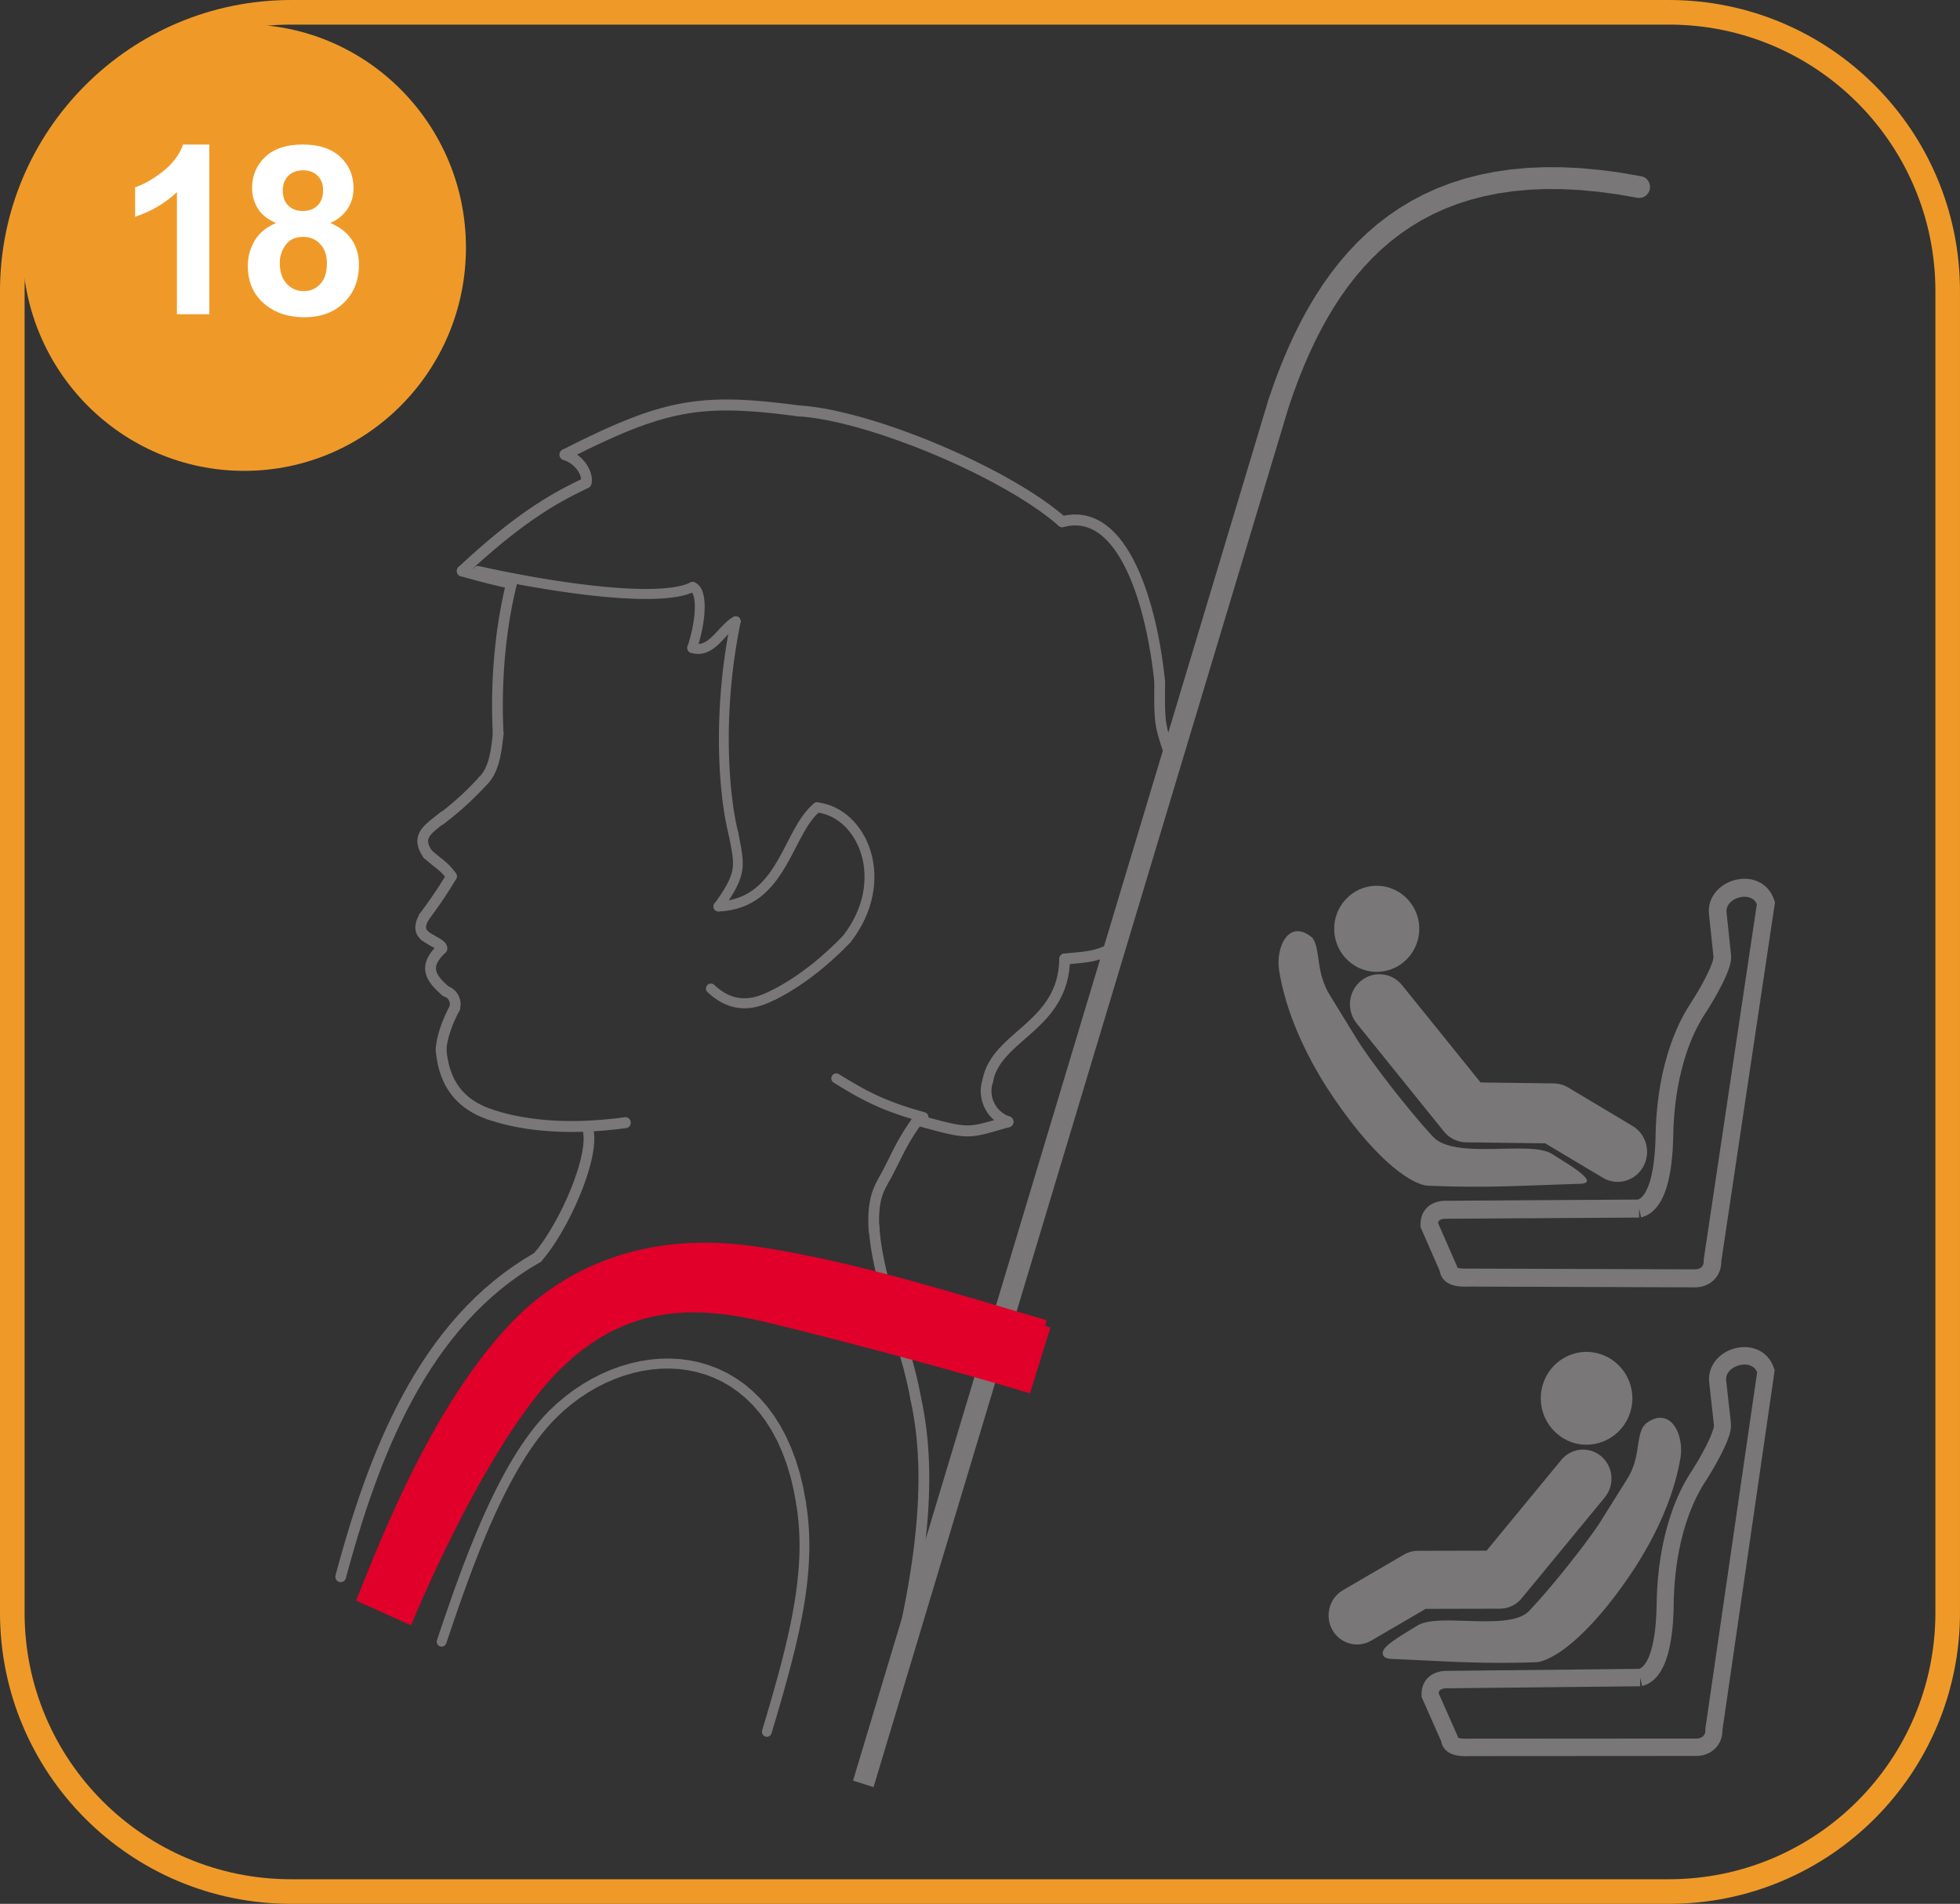 <?xml version="1.0" encoding="UTF-8"?>
<!DOCTYPE svg PUBLIC "-//W3C//DTD SVG 1.1//EN" "http://www.w3.org/Graphics/SVG/1.1/DTD/svg11.dtd">
<!-- Creator: CorelDRAW 2018 (64-Bit) -->
<svg xmlns="http://www.w3.org/2000/svg" xml:space="preserve" width="35.153mm" height="34.138mm" version="1.1" style="shape-rendering:geometricPrecision; text-rendering:geometricPrecision; image-rendering:optimizeQuality; fill-rule:evenodd; clip-rule:evenodd"
viewBox="0 0 1015.74 986.4"
 xmlns:xlink="http://www.w3.org/1999/xlink">
 <rect x="0" y="0" width="1015.74" height="986.4" fill="#333333" stroke="none"/>
 <defs>
  <style type="text/css">
   <![CDATA[
    .str0 {stroke:#EF9A28;stroke-width:12.74;stroke-miterlimit:4}
    .fil3 {fill:none}
    .fil2 {fill:#797777}
    .fil1 {fill:#E1002A;fill-rule:nonzero}
    .fil5 {fill:white;fill-rule:nonzero}
    .fil4 {fill:#EF9A28;fill-rule:nonzero}
    .fil0 {fill:#797777;fill-rule:nonzero}
   ]]>
  </style>
 </defs>
 <g id="Слой_x0020_1">
  <g>
   <path class="fil0" d="M323.75 578.84c1.52,-0.2 2.92,0.9 3.12,2.45 0.2,1.55 -0.88,2.98 -2.4,3.18l-0.72 -5.63zm-70.62 1.3l1.75 -5.4 2.39 0.77 2.41 0.71 2.42 0.65 2.42 0.59 2.43 0.53 2.44 0.48 2.43 0.43 2.43 0.38 2.42 0.33 2.41 0.29 2.4 0.25 2.38 0.2 2.36 0.16 2.35 0.12 2.32 0.09 2.3 0.05 2.26 0.03 2.22 -0.01 2.19 -0.03 2.16 -0.06 2.11 -0.08 2.07 -0.1 2.02 -0.12 1.97 -0.14 1.92 -0.15 1.86 -0.16 1.8 -0.17 1.74 -0.18 1.67 -0.18 1.6 -0.19 1.53 -0.19 1.46 -0.19 0.72 5.63 -1.49 0.2 -1.56 0.19 -1.64 0.19 -1.71 0.19 -1.78 0.18 -1.84 0.18 -1.9 0.16 -1.96 0.16 -2.02 0.14 -2.07 0.12 -2.12 0.1 -2.17 0.08 -2.22 0.06 -2.26 0.03 -2.3 0.01 -2.33 -0.03 -2.37 -0.05 -2.4 -0.09 -2.43 -0.13 -2.45 -0.17 -2.47 -0.21 -2.49 -0.25 -2.51 -0.3 -2.52 -0.34 -2.53 -0.4 -2.54 -0.45 -2.55 -0.5 -2.55 -0.56 -2.55 -0.62 -2.54 -0.68 -2.54 -0.75 -2.53 -0.81zm0 0c-1.46,-0.49 -2.25,-2.1 -1.77,-3.59 0.48,-1.49 2.06,-2.3 3.52,-1.81l-1.75 5.4z"/>
  </g>
  <g>
   <path class="fil0" d="M254.87 574.74c1.46,0.49 2.26,2.1 1.78,3.59 -0.48,1.49 -2.05,2.3 -3.51,1.81l1.73 -5.4zm-29.06 -30.7l5.55 -0.48 0.12 1.3 0.15 1.29 0.18 1.27 0.21 1.26 0.25 1.24 0.28 1.23 0.31 1.21 0.34 1.18 0.38 1.16 0.42 1.15 0.45 1.12 0.49 1.1 0.53 1.08 0.57 1.05 0.61 1.03 0.65 1.01 0.7 0.99 0.75 0.96 0.79 0.93 0.84 0.91 0.89 0.88 0.94 0.86 1 0.83 1.05 0.81 1.11 0.77 1.17 0.75 1.22 0.71 1.29 0.68 1.35 0.65 1.42 0.62 1.49 0.59 1.55 0.55 -1.73 5.4 -1.74 -0.62 -1.67 -0.66 -1.6 -0.7 -1.54 -0.74 -1.48 -0.79 -1.42 -0.83 -1.36 -0.87 -1.3 -0.91 -1.24 -0.94 -1.18 -0.98 -1.12 -1.02 -1.06 -1.05 -1 -1.09 -0.95 -1.12 -0.89 -1.15 -0.84 -1.18 -0.79 -1.2 -0.73 -1.23 -0.68 -1.25 -0.63 -1.27 -0.58 -1.29 -0.53 -1.31 -0.48 -1.33 -0.44 -1.35 -0.4 -1.36 -0.36 -1.38 -0.31 -1.39 -0.27 -1.4 -0.24 -1.41 -0.2 -1.42 -0.17 -1.43 -0.14 -1.44zm0 0c-0.13,-1.56 1.01,-2.94 2.54,-3.07 1.53,-0.13 2.88,1.03 3.01,2.59l-5.55 0.48z"/>
  </g>
  <g>
   <path class="fil0" d="M231.36 543.97c-0.09,1.57 -1.41,2.76 -2.95,2.67 -1.53,-0.09 -2.7,-1.44 -2.61,-3.01l5.56 0.34zm1.78 -22.9l4.81 2.85 -0.01 0.03 -0.04 0.08 -0.07 0.13 -0.11 0.2 -0.14 0.26 -0.16 0.3 -0.18 0.36 -0.21 0.41 -0.22 0.45 -0.24 0.51 -0.26 0.54 -0.27 0.58 -0.29 0.62 -0.29 0.65 -0.29 0.68 -0.3 0.71 -0.3 0.75 -0.3 0.77 -0.3 0.79 -0.29 0.81 -0.28 0.84 -0.28 0.85 -0.26 0.86 -0.25 0.87 -0.23 0.88 -0.22 0.88 -0.19 0.88 -0.17 0.88 -0.15 0.88 -0.12 0.87 -0.09 0.87 -0.07 0.86 -5.56 -0.34 0.08 -1.05 0.12 -1.05 0.14 -1.04 0.17 -1.03 0.2 -1.02 0.22 -1.02 0.25 -1 0.26 -0.98 0.28 -0.98 0.29 -0.95 0.3 -0.93 0.31 -0.91 0.32 -0.9 0.33 -0.86 0.32 -0.83 0.33 -0.81 0.32 -0.78 0.32 -0.74 0.31 -0.71 0.3 -0.67 0.29 -0.63 0.28 -0.59 0.26 -0.53 0.25 -0.51 0.23 -0.44 0.2 -0.39 0.18 -0.35 0.15 -0.28 0.12 -0.23 0.1 -0.19 0.07 -0.12 0.02 -0.03zm0 0c0.77,-1.36 2.48,-1.81 3.81,-1.03 1.33,0.79 1.78,2.53 1.01,3.88l-4.81 -2.85z"/>
  </g>
  <g>
   <path class="fil0" d="M238.19 523.4c-0.48,1.49 -2.06,2.29 -3.52,1.8 -1.46,-0.49 -2.25,-2.1 -1.77,-3.59l5.29 1.79zm-7.9 -7.07l1.79 -5.39 0.47 0.18 0.45 0.2 0.43 0.21 0.43 0.24 0.41 0.26 0.4 0.28 0.38 0.29 0.36 0.31 0.34 0.32 0.33 0.34 0.31 0.36 0.29 0.37 0.27 0.38 0.26 0.41 0.23 0.4 0.21 0.4 0.2 0.43 0.18 0.44 0.16 0.44 0.14 0.44 0.12 0.47 0.09 0.46 0.08 0.47 0.05 0.47 0.03 0.49 0 0.49 -0.02 0.48 -0.05 0.49 -0.07 0.49 -0.09 0.48 -0.12 0.49 -0.14 0.48 -5.29 -1.79 0.06 -0.21 0.05 -0.2 0.04 -0.21 0.03 -0.21 0.02 -0.21 0.01 -0.21 0 -0.2 -0.01 -0.19 -0.02 -0.2 -0.03 -0.2 -0.04 -0.21 -0.05 -0.19 -0.06 -0.2 -0.06 -0.19 -0.07 -0.18 -0.08 -0.18 -0.1 -0.18 -0.1 -0.18 -0.1 -0.15 -0.12 -0.16 -0.13 -0.16 -0.13 -0.15 -0.14 -0.14 -0.15 -0.14 -0.16 -0.13 -0.16 -0.13 -0.16 -0.12 -0.18 -0.11 -0.18 -0.1 -0.19 -0.09 -0.2 -0.09 -0.2 -0.07zm0 0c-1.46,-0.5 -2.24,-2.12 -1.75,-3.61 0.49,-1.49 2.07,-2.28 3.53,-1.78l-1.79 5.39z"/>
  </g>
  <g>
   <path class="fil0" d="M232.95 511.46c1.18,1 1.36,2.79 0.38,4 -0.98,1.21 -2.74,1.38 -3.92,0.38l3.54 -4.39zm-5.89 -22.06l3.79 4.17 -0.75 0.74 -0.69 0.71 -0.62 0.69 -0.55 0.67 -0.48 0.64 -0.42 0.61 -0.36 0.59 -0.3 0.56 -0.24 0.53 -0.19 0.5 -0.14 0.49 -0.1 0.46 -0.06 0.43 -0.02 0.43 0.01 0.43 0.05 0.43 0.08 0.43 0.12 0.44 0.16 0.47 0.21 0.48 0.26 0.51 0.3 0.52 0.36 0.54 0.4 0.56 0.45 0.57 0.51 0.59 0.55 0.61 0.61 0.62 0.66 0.64 0.7 0.65 0.75 0.67 0.8 0.68 -3.54 4.39 -0.88 -0.75 -0.84 -0.74 -0.8 -0.75 -0.75 -0.74 -0.72 -0.74 -0.68 -0.74 -0.64 -0.75 -0.6 -0.75 -0.55 -0.76 -0.51 -0.77 -0.47 -0.79 -0.41 -0.81 -0.36 -0.82 -0.3 -0.85 -0.24 -0.86 -0.17 -0.88 -0.1 -0.89 -0.03 -0.9 0.04 -0.9 0.12 -0.91 0.2 -0.9 0.26 -0.88 0.33 -0.89 0.4 -0.87 0.46 -0.86 0.52 -0.85 0.58 -0.85 0.64 -0.84 0.7 -0.84 0.76 -0.85 0.81 -0.85 0.88 -0.86zm0 0c1.12,-1.07 2.89,-1 3.94,0.15 1.05,1.15 0.98,2.95 -0.14,4.02l-3.79 -4.17z"/>
  </g>
  <g>
   <path class="fil0" d="M231.59 492.4c-0.49,1.49 -2.07,2.29 -3.53,1.79 -1.46,-0.5 -2.24,-2.12 -1.75,-3.6l5.28 1.81zm-13.08 -5.27l3.32 -4.57 0.29 0.22 0.3 0.21 0.33 0.22 0.34 0.22 0.35 0.22 0.36 0.22 0.36 0.22 0.37 0.21 0.38 0.22 0.38 0.22 0.38 0.22 0.38 0.22 0.38 0.22 0.38 0.22 0.37 0.21 0.37 0.22 0.36 0.22 0.36 0.22 0.35 0.23 0.34 0.23 0.34 0.24 0.32 0.25 0.33 0.27 0.32 0.3 0.3 0.31 0.31 0.36 0.29 0.43 0.27 0.5 0.21 0.6 0.12 0.69 -0.01 0.77 -0.16 0.73 -5.28 -1.81 -0.08 0.38 -0.01 0.42 0.05 0.34 0.09 0.24 0.08 0.14 0.04 0.07 0 0 -0.06 -0.06 -0.08 -0.08 -0.13 -0.11 -0.18 -0.14 -0.2 -0.14 -0.23 -0.16 -0.26 -0.17 -0.29 -0.18 -0.3 -0.18 -0.33 -0.19 -0.34 -0.2 -0.35 -0.2 -0.37 -0.21 -0.38 -0.22 -0.39 -0.22 -0.4 -0.23 -0.4 -0.23 -0.42 -0.24 -0.41 -0.25 -0.41 -0.25 -0.42 -0.26 -0.41 -0.27 -0.4 -0.27 -0.41 -0.29 -0.4 -0.29zm0 0c-1.24,-0.93 -1.5,-2.71 -0.58,-3.97 0.92,-1.26 2.66,-1.53 3.9,-0.59l-3.32 4.57z"/>
  </g>
  <g>
   <path class="fil0" d="M221.89 482.62c1.2,0.97 1.41,2.77 0.46,3.99 -0.95,1.23 -2.71,1.44 -3.91,0.46l3.46 -4.46zm-4.57 -8.94l4.83 2.84 -0.17 0.31 -0.16 0.3 -0.15 0.3 -0.14 0.29 -0.12 0.28 -0.11 0.27 -0.1 0.27 -0.09 0.26 -0.08 0.25 -0.06 0.23 -0.05 0.23 -0.04 0.21 -0.03 0.2 -0.03 0.21 -0.01 0.17 -0 0.16 0 0.17 0.01 0.15 0.02 0.14 0.03 0.14 0.03 0.12 0.04 0.12 0.05 0.12 0.06 0.13 0.05 0.11 0.08 0.12 0.09 0.14 0.1 0.13 0.11 0.13 0.13 0.14 0.15 0.14 0.17 0.14 -3.46 4.46 -0.38 -0.32 -0.36 -0.34 -0.34 -0.35 -0.31 -0.37 -0.29 -0.38 -0.26 -0.38 -0.25 -0.41 -0.22 -0.43 -0.19 -0.42 -0.17 -0.44 -0.14 -0.45 -0.12 -0.46 -0.08 -0.45 -0.06 -0.45 -0.03 -0.46 -0.01 -0.44 0.01 -0.46 0.03 -0.46 0.05 -0.43 0.07 -0.44 0.09 -0.44 0.1 -0.43 0.12 -0.44 0.13 -0.42 0.14 -0.42 0.16 -0.41 0.17 -0.42 0.19 -0.42 0.19 -0.41 0.21 -0.41 0.22 -0.42 0.23 -0.41zm0 0c0.77,-1.36 2.47,-1.83 3.8,-1.04 1.33,0.78 1.79,2.52 1.02,3.88l-4.83 -2.84z"/>
  </g>
  <g>
   <path class="fil0" d="M221.96 476.82c-0.93,1.25 -2.68,1.5 -3.9,0.55 -1.23,-0.94 -1.47,-2.73 -0.54,-3.98l4.44 3.43zm9.64 -24.31l4.71 3.04 -0.29 0.47 -0.29 0.47 -0.29 0.47 -0.29 0.47 -0.29 0.48 -0.29 0.47 -0.3 0.49 -0.31 0.49 -0.31 0.5 -0.32 0.52 -0.34 0.53 -0.34 0.54 -0.35 0.55 -0.36 0.57 -0.38 0.58 -0.39 0.6 -0.41 0.62 -0.42 0.64 -0.44 0.67 -0.46 0.68 -0.48 0.71 -0.51 0.73 -0.53 0.76 -0.55 0.79 -0.58 0.82 -0.6 0.85 -0.63 0.88 -0.66 0.92 -0.69 0.95 -0.72 0.98 -0.75 1.03 -0.78 1.06 -4.44 -3.43 0.77 -1.05 0.74 -1.01 0.71 -0.97 0.68 -0.93 0.65 -0.9 0.62 -0.87 0.59 -0.83 0.56 -0.8 0.54 -0.77 0.52 -0.75 0.49 -0.72 0.47 -0.69 0.45 -0.66 0.43 -0.64 0.42 -0.63 0.4 -0.6 0.38 -0.58 0.37 -0.57 0.36 -0.55 0.34 -0.53 0.33 -0.53 0.32 -0.51 0.31 -0.5 0.31 -0.5 0.3 -0.48 0.3 -0.48 0.29 -0.48 0.29 -0.47 0.29 -0.48 0.29 -0.47 0.29 -0.47 0.29 -0.48zm0 0c0.82,-1.32 2.54,-1.72 3.84,-0.88 1.3,0.84 1.69,2.6 0.87,3.92l-4.71 -3.04z"/>
  </g>
  <g>
   <path class="fil0" d="M236.19 452.34c0.91,1.26 0.65,3.05 -0.59,3.97 -1.24,0.93 -2.98,0.66 -3.89,-0.6l4.48 -3.37zm-16.34 -7.67l3.65 -4.29 0.62 0.54 0.59 0.51 0.55 0.47 0.53 0.44 0.51 0.43 0.47 0.39 0.46 0.37 0.44 0.36 0.42 0.34 0.41 0.32 0.39 0.31 0.38 0.3 0.37 0.3 0.36 0.29 0.35 0.29 0.34 0.29 0.34 0.29 0.34 0.29 0.33 0.3 0.34 0.31 0.34 0.32 0.33 0.33 0.33 0.34 0.33 0.35 0.33 0.36 0.34 0.38 0.35 0.4 0.34 0.42 0.35 0.44 0.36 0.47 0.37 0.49 0.38 0.52 -4.48 3.37 -0.34 -0.47 -0.32 -0.43 -0.31 -0.4 -0.3 -0.38 -0.29 -0.35 -0.28 -0.33 -0.27 -0.31 -0.27 -0.29 -0.26 -0.28 -0.26 -0.26 -0.26 -0.26 -0.26 -0.25 -0.27 -0.25 -0.27 -0.24 -0.28 -0.24 -0.29 -0.25 -0.31 -0.26 -0.32 -0.27 -0.34 -0.27 -0.36 -0.29 -0.37 -0.29 -0.4 -0.31 -0.41 -0.33 -0.44 -0.35 -0.45 -0.37 -0.48 -0.39 -0.51 -0.42 -0.52 -0.44 -0.56 -0.47 -0.59 -0.5 -0.61 -0.53 -0.64 -0.56zm0 0c-1.16,-1.03 -1.29,-2.82 -0.28,-4.01 1.01,-1.18 2.77,-1.31 3.93,-0.29l-3.65 4.29z"/>
  </g>
  <g>
   <path class="fil0" d="M223.95 440.91c0.87,1.29 0.55,3.06 -0.72,3.95 -1.27,0.89 -3,0.56 -3.87,-0.73l4.59 -3.22zm4.36 -20.11l3.48 4.44 -0.79 0.64 -0.77 0.61 -0.75 0.59 -0.73 0.57 -0.71 0.56 -0.67 0.53 -0.64 0.52 -0.62 0.51 -0.58 0.49 -0.53 0.48 -0.5 0.47 -0.46 0.45 -0.41 0.44 -0.37 0.43 -0.32 0.4 -0.27 0.4 -0.23 0.38 -0.18 0.35 -0.14 0.35 -0.11 0.34 -0.08 0.33 -0.05 0.34 -0.02 0.36 0.02 0.39 0.05 0.42 0.1 0.47 0.15 0.51 0.21 0.56 0.28 0.62 0.35 0.67 0.42 0.72 0.5 0.77 -4.59 3.22 -0.62 -0.97 -0.56 -0.95 -0.49 -0.94 -0.42 -0.92 -0.35 -0.92 -0.27 -0.92 -0.2 -0.92 -0.12 -0.9 -0.04 -0.9 0.04 -0.89 0.12 -0.86 0.2 -0.85 0.26 -0.8 0.32 -0.77 0.38 -0.75 0.42 -0.7 0.47 -0.67 0.5 -0.64 0.53 -0.61 0.56 -0.6 0.59 -0.58 0.61 -0.57 0.63 -0.56 0.65 -0.56 0.66 -0.55 0.69 -0.56 0.7 -0.56 0.71 -0.56 0.73 -0.57 0.74 -0.58 0.75 -0.6 0.75 -0.61zm0 0c1.2,-0.98 2.96,-0.78 3.92,0.44 0.96,1.23 0.76,3.01 -0.44,3.99l-3.48 -4.44z"/>
  </g>
  <g>
   <path class="fil0" d="M229.81 426.95c-1.23,0.94 -2.98,0.69 -3.9,-0.56 -0.92,-1.25 -0.68,-3.04 0.55,-3.98l3.35 4.54zm18.26 -24.12l4.05 3.91 -0.69 0.74 -0.68 0.73 -0.68 0.71 -0.66 0.7 -0.67 0.69 -0.66 0.67 -0.65 0.66 -0.66 0.66 -0.65 0.65 -0.65 0.64 -0.65 0.63 -0.65 0.62 -0.65 0.62 -0.66 0.62 -0.66 0.61 -0.66 0.6 -0.66 0.6 -0.67 0.6 -0.68 0.59 -0.68 0.6 -0.69 0.6 -0.7 0.59 -0.71 0.6 -0.72 0.59 -0.73 0.6 -0.74 0.6 -0.75 0.6 -0.76 0.61 -0.78 0.62 -0.79 0.62 -0.81 0.63 -0.82 0.64 -3.35 -4.54 0.81 -0.62 0.79 -0.62 0.78 -0.61 0.76 -0.6 0.75 -0.6 0.73 -0.59 0.72 -0.59 0.71 -0.58 0.69 -0.57 0.69 -0.58 0.67 -0.57 0.66 -0.57 0.66 -0.57 0.65 -0.57 0.64 -0.57 0.64 -0.58 0.64 -0.58 0.63 -0.58 0.63 -0.59 0.63 -0.6 0.63 -0.6 0.63 -0.61 0.63 -0.61 0.63 -0.62 0.63 -0.63 0.64 -0.65 0.64 -0.66 0.64 -0.66 0.65 -0.68 0.66 -0.69 0.66 -0.71 0.68 -0.72zm0 0c1.05,-1.14 2.82,-1.19 3.94,-0.11 1.12,1.08 1.16,2.88 0.11,4.02l-4.05 -3.91z"/>
  </g>
  <g>
   <path class="fil0" d="M252 406.85c-1.12,1.07 -2.88,1.02 -3.94,-0.12 -1.05,-1.14 -1.01,-2.94 0.11,-4.02l3.83 4.13zm3.4 -27l5.54 0.63 -0.1 0.9 -0.1 0.91 -0.1 0.91 -0.11 0.9 -0.11 0.9 -0.12 0.9 -0.12 0.9 -0.13 0.89 -0.14 0.9 -0.15 0.89 -0.16 0.88 -0.17 0.88 -0.18 0.88 -0.19 0.87 -0.21 0.86 -0.22 0.86 -0.24 0.85 -0.25 0.84 -0.28 0.84 -0.29 0.82 -0.32 0.81 -0.34 0.8 -0.36 0.79 -0.39 0.77 -0.41 0.76 -0.44 0.75 -0.47 0.73 -0.5 0.71 -0.53 0.7 -0.57 0.68 -0.59 0.65 -0.62 0.63 -3.83 -4.13 0.45 -0.46 0.43 -0.47 0.4 -0.49 0.39 -0.51 0.37 -0.53 0.36 -0.55 0.34 -0.57 0.32 -0.59 0.3 -0.61 0.29 -0.62 0.27 -0.64 0.26 -0.66 0.25 -0.68 0.23 -0.69 0.22 -0.72 0.21 -0.73 0.19 -0.75 0.18 -0.77 0.18 -0.77 0.16 -0.79 0.16 -0.8 0.14 -0.82 0.14 -0.82 0.13 -0.84 0.12 -0.85 0.12 -0.85 0.11 -0.86 0.11 -0.88 0.1 -0.88 0.1 -0.89 0.1 -0.89 0.1 -0.9zm0 0c0.17,-1.56 1.55,-2.68 3.08,-2.51 1.53,0.17 2.63,1.58 2.46,3.14l-5.54 -0.63z"/>
  </g>
  <g>
   <path class="fil0" d="M260.96 380.02c0.08,1.57 -1.1,2.91 -2.64,2.99 -1.53,0.08 -2.85,-1.12 -2.93,-2.69l5.57 -0.3zm1.43 -78.44l5.4 1.4 -0.4 1.66 -0.4 1.71 -0.4 1.77 -0.4 1.83 -0.39 1.88 -0.39 1.94 -0.38 1.99 -0.37 2.05 -0.36 2.09 -0.35 2.14 -0.34 2.19 -0.33 2.24 -0.31 2.29 -0.3 2.33 -0.28 2.38 -0.27 2.42 -0.25 2.47 -0.23 2.51 -0.21 2.55 -0.19 2.59 -0.16 2.64 -0.14 2.68 -0.12 2.71 -0.1 2.75 -0.07 2.79 -0.05 2.83 -0.01 2.85 0.01 2.9 0.04 2.92 0.07 2.96 0.11 2.98 0.14 3.02 -5.57 0.3 -0.14 -3.08 -0.11 -3.05 -0.08 -3.02 -0.04 -2.99 -0.01 -2.95 0.01 -2.92 0.05 -2.88 0.07 -2.84 0.1 -2.81 0.12 -2.77 0.15 -2.73 0.17 -2.69 0.19 -2.65 0.21 -2.6 0.24 -2.56 0.25 -2.52 0.27 -2.47 0.29 -2.43 0.3 -2.39 0.32 -2.34 0.33 -2.29 0.35 -2.24 0.36 -2.19 0.37 -2.14 0.38 -2.09 0.39 -2.04 0.39 -1.99 0.4 -1.93 0.41 -1.87 0.41 -1.82 0.42 -1.77 0.42 -1.71zm0 0c0.38,-1.52 1.9,-2.44 3.38,-2.05 1.49,0.38 2.39,1.93 2.01,3.45l-5.4 -1.4z"/>
  </g>
  <g>
   <path class="fil0" d="M423.12 420.88c-1.4,-0.16 -2.4,-1.45 -2.24,-2.87 0.16,-1.42 1.42,-2.45 2.82,-2.29l-0.58 5.16zm17.67 67.28l-3.98 -3.23 2.01 -2.73 1.79 -2.75 1.58 -2.76 1.38 -2.76 1.18 -2.75 0.99 -2.74 0.81 -2.73 0.62 -2.71 0.45 -2.68 0.28 -2.64 0.12 -2.61 -0.03 -2.56 -0.18 -2.5 -0.33 -2.45 -0.47 -2.38 -0.61 -2.31 -0.73 -2.23 -0.85 -2.14 -0.98 -2.05 -1.08 -1.96 -1.19 -1.85 -1.29 -1.74 -1.38 -1.62 -1.47 -1.5 -1.55 -1.37 -1.64 -1.23 -1.7 -1.1 -1.77 -0.95 -1.83 -0.8 -1.89 -0.64 -1.94 -0.49 -1.99 -0.32 0.58 -5.16 2.42 0.39 2.35 0.59 2.29 0.78 2.2 0.97 2.13 1.14 2.03 1.31 1.94 1.46 1.83 1.62 1.73 1.76 1.62 1.89 1.5 2.02 1.38 2.14 1.25 2.25 1.12 2.35 0.98 2.45 0.83 2.54 0.69 2.62 0.53 2.7 0.38 2.77 0.21 2.83 0.03 2.87 -0.14 2.92 -0.32 2.96 -0.51 2.99 -0.7 3.01 -0.89 3.03 -1.1 3.04 -1.3 3.04 -1.52 3.03 -1.73 3.02 -1.95 2.99 -2.18 2.96zm0 0c-0.87,1.12 -2.48,1.31 -3.57,0.42 -1.1,-0.89 -1.28,-2.53 -0.41,-3.65l3.98 3.23z"/>
  </g>
  <g>
   <path class="fil0" d="M436.99 484.72c0.99,-1.02 2.6,-1.03 3.6,-0.03 1,1 1.01,2.65 0.03,3.67l-3.62 -3.64zm-34.54 32.87l-2.27 -4.65 1.24 -0.64 1.23 -0.66 1.23 -0.68 1.23 -0.7 1.23 -0.72 1.22 -0.73 1.21 -0.75 1.21 -0.77 1.2 -0.79 1.2 -0.8 1.19 -0.81 1.18 -0.83 1.18 -0.85 1.17 -0.86 1.17 -0.88 1.16 -0.89 1.15 -0.9 1.15 -0.92 1.14 -0.93 1.13 -0.94 1.12 -0.96 1.12 -0.97 1.11 -0.98 1.11 -0.99 1.09 -1 1.09 -1.01 1.08 -1.02 1.07 -1.03 1.06 -1.04 1.05 -1.05 1.04 -1.05 1.04 -1.06 3.62 3.64 -1.06 1.09 -1.07 1.09 -1.08 1.07 -1.09 1.07 -1.1 1.06 -1.11 1.05 -1.12 1.04 -1.13 1.03 -1.14 1.02 -1.14 1.01 -1.15 1 -1.16 0.99 -1.17 0.98 -1.18 0.96 -1.19 0.95 -1.19 0.93 -1.2 0.92 -1.21 0.91 -1.22 0.9 -1.23 0.88 -1.23 0.87 -1.24 0.85 -1.25 0.83 -1.25 0.82 -1.26 0.8 -1.27 0.79 -1.27 0.77 -1.28 0.75 -1.29 0.73 -1.29 0.71 -1.3 0.69 -1.3 0.67zm0 0c-1.26,0.64 -2.79,0.12 -3.41,-1.16 -0.63,-1.28 -0.12,-2.84 1.14,-3.48l2.27 4.65z"/>
  </g>
  <g>
   <path class="fil0" d="M400.19 512.94c1.26,-0.63 2.79,-0.1 3.41,1.18 0.62,1.29 0.1,2.84 -1.16,3.48l-2.25 -4.66zm-33.52 1.14l3.45 -3.82 1.17 1.05 1.16 0.95 1.14 0.85 1.12 0.75 1.11 0.66 1.1 0.58 1.08 0.5 1.06 0.42 1.05 0.35 1.03 0.29 1.02 0.22 1.01 0.16 0.99 0.11 0.98 0.05 0.97 0.01 0.96 -0.04 0.94 -0.08 0.93 -0.12 0.92 -0.16 0.9 -0.19 0.89 -0.22 0.87 -0.25 0.86 -0.27 0.84 -0.29 0.82 -0.31 0.8 -0.32 0.78 -0.34 0.76 -0.34 0.74 -0.35 0.72 -0.34 0.69 -0.34 0.67 -0.34 2.25 4.66 -0.69 0.34 -0.73 0.36 -0.77 0.37 -0.8 0.37 -0.84 0.38 -0.87 0.37 -0.9 0.36 -0.94 0.35 -0.96 0.34 -1 0.32 -1.03 0.29 -1.05 0.26 -1.08 0.23 -1.11 0.19 -1.14 0.15 -1.16 0.1 -1.19 0.04 -1.21 -0.01 -1.24 -0.07 -1.25 -0.14 -1.27 -0.21 -1.29 -0.28 -1.3 -0.36 -1.31 -0.44 -1.32 -0.52 -1.33 -0.62 -1.33 -0.71 -1.33 -0.8 -1.34 -0.9 -1.34 -0.99 -1.33 -1.1 -1.34 -1.2zm0 0c-1.03,-0.97 -1.1,-2.61 -0.14,-3.67 0.95,-1.05 2.56,-1.12 3.59,-0.15l-3.45 3.82z"/>
  </g>
  <g>
   <path class="fil0" d="M421.82 416.28c1.09,-0.9 2.7,-0.72 3.58,0.4 0.88,1.12 0.71,2.75 -0.39,3.65l-3.19 -4.05zm-49.4 55.96l-0.21 -5.19 2.87 -0.22 2.69 -0.41 2.51 -0.57 2.36 -0.74 2.2 -0.88 2.07 -1.03 1.94 -1.16 1.83 -1.28 1.73 -1.4 1.64 -1.51 1.55 -1.61 1.47 -1.71 1.4 -1.79 1.34 -1.87 1.28 -1.93 1.23 -1.99 1.19 -2.03 1.15 -2.07 1.12 -2.09 1.1 -2.1 1.09 -2.1 1.08 -2.1 1.09 -2.08 1.11 -2.05 1.13 -2.01 1.16 -1.96 1.2 -1.9 1.26 -1.83 1.33 -1.74 1.4 -1.65 1.49 -1.54 1.59 -1.41 3.19 4.05 -1.29 1.15 -1.25 1.28 -1.2 1.42 -1.17 1.53 -1.13 1.65 -1.11 1.75 -1.09 1.84 -1.07 1.92 -1.07 1.99 -1.07 2.04 -1.08 2.08 -1.1 2.12 -1.12 2.14 -1.15 2.14 -1.2 2.15 -1.25 2.13 -1.31 2.12 -1.38 2.08 -1.45 2.03 -1.55 1.98 -1.64 1.91 -1.75 1.82 -1.87 1.73 -2 1.62 -2.13 1.49 -2.27 1.35 -2.42 1.2 -2.57 1.03 -2.73 0.85 -2.89 0.66 -3.05 0.46 -3.22 0.25zm0 0c-1.4,0.06 -2.59,-1.06 -2.65,-2.49 -0.05,-1.43 1.03,-2.64 2.44,-2.7l0.21 5.19z"/>
  </g>
  <g>
   <path class="fil0" d="M374.36 471.19c-0.84,1.15 -2.43,1.39 -3.56,0.54 -1.13,-0.85 -1.37,-2.48 -0.53,-3.63l4.09 3.09zm3.31 -38.48l5 -0.97 0.27 1.46 0.27 1.4 0.26 1.34 0.25 1.29 0.23 1.25 0.21 1.21 0.19 1.17 0.17 1.15 0.14 1.13 0.12 1.1 0.08 1.09 0.05 1.09 0.01 1.08 -0.03 1.07 -0.08 1.08 -0.13 1.08 -0.18 1.09 -0.24 1.1 -0.29 1.11 -0.35 1.12 -0.41 1.13 -0.47 1.16 -0.53 1.18 -0.59 1.21 -0.66 1.25 -0.73 1.29 -0.79 1.33 -0.86 1.38 -0.93 1.43 -1.01 1.5 -1.09 1.56 -1.17 1.64 -4.09 -3.09 1.14 -1.58 1.05 -1.51 0.97 -1.43 0.89 -1.36 0.81 -1.29 0.73 -1.23 0.66 -1.16 0.59 -1.11 0.52 -1.06 0.45 -1.01 0.39 -0.97 0.34 -0.94 0.29 -0.9 0.23 -0.88 0.18 -0.86 0.14 -0.85 0.1 -0.85 0.06 -0.85 0.03 -0.86 -0.01 -0.88 -0.04 -0.9 -0.07 -0.94 -0.1 -0.97 -0.13 -1.01 -0.16 -1.05 -0.18 -1.1 -0.2 -1.15 -0.23 -1.21 -0.24 -1.27 -0.26 -1.34 -0.27 -1.41 -0.28 -1.48zm0 0c-0.26,-1.41 0.64,-2.77 2.02,-3.04 1.38,-0.27 2.71,0.66 2.98,2.07l-5 0.97z"/>
  </g>
  <g>
   <path class="fil0" d="M382.63 431.55c0.36,1.38 -0.45,2.81 -1.81,3.18 -1.36,0.37 -2.75,-0.46 -3.11,-1.84l4.92 -1.33zm-3.83 -110.17l4.98 1.06 -0.9 4.6 -0.82 4.56 -0.74 4.51 -0.67 4.47 -0.59 4.41 -0.52 4.35 -0.45 4.3 -0.38 4.23 -0.32 4.17 -0.25 4.1 -0.2 4.02 -0.14 3.95 -0.09 3.87 -0.03 3.79 0.01 3.7 0.06 3.6 0.1 3.51 0.14 3.42 0.18 3.31 0.21 3.21 0.24 3.1 0.27 2.99 0.3 2.87 0.33 2.76 0.34 2.63 0.36 2.51 0.38 2.38 0.4 2.24 0.4 2.11 0.41 1.96 0.42 1.82 0.41 1.66 -4.92 1.33 -0.44 -1.77 -0.44 -1.91 -0.43 -2.06 -0.42 -2.19 -0.41 -2.32 -0.39 -2.45 -0.38 -2.58 -0.36 -2.7 -0.33 -2.83 -0.31 -2.94 -0.28 -3.05 -0.25 -3.17 -0.22 -3.27 -0.18 -3.38 -0.14 -3.48 -0.1 -3.58 -0.06 -3.67 -0.01 -3.77 0.04 -3.85 0.09 -3.94 0.14 -4.02 0.2 -4.09 0.26 -4.17 0.32 -4.24 0.39 -4.31 0.45 -4.37 0.53 -4.43 0.6 -4.49 0.68 -4.54 0.75 -4.59 0.84 -4.64 0.92 -4.68zm0 0c0.29,-1.4 1.64,-2.3 3.01,-2.01 1.38,0.29 2.26,1.67 1.97,3.07l-4.98 -1.06z"/>
  </g>
  <g>
   <path class="fil0" d="M380.16 319.58c1.26,-0.64 2.79,-0.11 3.41,1.17 0.62,1.28 0.11,2.84 -1.15,3.48l-2.26 -4.65zm-22.23 18.59l1.59 -4.94 0.71 0.21 0.67 0.12 0.64 0.06 0.61 0 0.6 -0.06 0.59 -0.12 0.59 -0.16 0.59 -0.23 0.6 -0.28 0.6 -0.33 0.61 -0.38 0.61 -0.43 0.61 -0.48 0.62 -0.52 0.62 -0.55 0.62 -0.59 0.62 -0.62 0.62 -0.64 0.62 -0.66 0.63 -0.67 0.63 -0.68 0.64 -0.68 0.64 -0.68 0.65 -0.68 0.65 -0.66 0.67 -0.65 0.68 -0.63 0.7 -0.61 0.72 -0.58 0.75 -0.54 0.77 -0.5 0.81 -0.44 2.26 4.65 -0.49 0.27 -0.51 0.33 -0.53 0.39 -0.54 0.43 -0.56 0.49 -0.57 0.53 -0.58 0.57 -0.6 0.61 -0.6 0.63 -0.61 0.65 -0.62 0.67 -0.63 0.69 -0.65 0.69 -0.66 0.7 -0.68 0.7 -0.69 0.68 -0.71 0.68 -0.73 0.66 -0.75 0.63 -0.79 0.61 -0.81 0.57 -0.84 0.53 -0.88 0.48 -0.91 0.42 -0.96 0.36 -1 0.29 -1.03 0.2 -1.07 0.11 -1.09 0.01 -1.11 -0.1 -1.13 -0.21 -1.14 -0.33zm0 0c-1.33,-0.45 -2.06,-1.92 -1.62,-3.28 0.44,-1.36 1.88,-2.1 3.21,-1.66l-1.59 4.94z"/>
  </g>
  <g>
   <path class="fil0" d="M361.13 336.53c-0.44,1.36 -1.89,2.09 -3.22,1.64 -1.33,-0.45 -2.05,-1.93 -1.61,-3.29l4.83 1.65zm-3.02 -29.97l1.61 -4.92 0.82 0.35 0.75 0.47 0.66 0.56 0.58 0.64 0.5 0.69 0.43 0.74 0.37 0.78 0.31 0.82 0.27 0.86 0.22 0.9 0.18 0.94 0.14 0.98 0.11 1.01 0.08 1.05 0.04 1.09 0.01 1.13 -0.03 1.17 -0.05 1.2 -0.08 1.23 -0.12 1.27 -0.15 1.29 -0.18 1.32 -0.21 1.35 -0.24 1.37 -0.27 1.4 -0.3 1.42 -0.33 1.44 -0.36 1.45 -0.39 1.48 -0.42 1.49 -0.45 1.5 -0.48 1.51 -4.83 -1.65 0.46 -1.43 0.42 -1.42 0.4 -1.4 0.37 -1.39 0.34 -1.37 0.31 -1.35 0.28 -1.33 0.25 -1.3 0.22 -1.28 0.19 -1.25 0.16 -1.22 0.14 -1.18 0.1 -1.14 0.08 -1.11 0.05 -1.07 0.02 -1.02 -0.01 -0.97 -0.03 -0.93 -0.06 -0.87 -0.09 -0.82 -0.11 -0.75 -0.13 -0.69 -0.15 -0.63 -0.17 -0.55 -0.18 -0.48 -0.19 -0.4 -0.19 -0.32 -0.18 -0.25 -0.15 -0.17 -0.13 -0.11 -0.11 -0.07 -0.1 -0.04zm0 0c-1.33,-0.45 -2.05,-1.92 -1.61,-3.28 0.44,-1.36 1.88,-2.09 3.22,-1.64l-1.61 4.92z"/>
  </g>
  <g>
   <path class="fil0" d="M357.79 301.77c1.26,-0.64 2.79,-0.12 3.41,1.17 0.62,1.28 0.11,2.84 -1.14,3.48l-2.27 -4.65zm-110.71 -3.41l1.09 -5.07 3.66 0.8 3.74 0.8 3.83 0.79 3.89 0.78 3.95 0.76 4 0.75 4.04 0.73 4.07 0.71 4.09 0.68 4.09 0.65 4.09 0.62 4.08 0.58 4.05 0.54 4.02 0.5 3.97 0.46 3.92 0.41 3.85 0.36 3.78 0.3 3.69 0.25 3.59 0.19 3.48 0.13 3.36 0.06 3.24 -0.01 3.09 -0.08 2.94 -0.15 2.77 -0.22 2.59 -0.3 2.4 -0.38 2.19 -0.45 1.97 -0.53 1.73 -0.6 1.48 -0.66 2.27 4.65 -1.92 0.86 -2.1 0.73 -2.28 0.61 -2.45 0.51 -2.62 0.41 -2.78 0.32 -2.93 0.24 -3.07 0.15 -3.21 0.08 -3.34 0.01 -3.46 -0.06 -3.57 -0.13 -3.67 -0.2 -3.76 -0.25 -3.84 -0.31 -3.91 -0.37 -3.97 -0.41 -4.02 -0.46 -4.07 -0.51 -4.09 -0.55 -4.12 -0.59 -4.13 -0.62 -4.13 -0.66 -4.12 -0.68 -4.1 -0.71 -4.07 -0.73 -4.03 -0.75 -3.98 -0.77 -3.92 -0.79 -3.85 -0.8 -3.77 -0.8 -3.68 -0.81zm0 0c-1.37,-0.31 -2.24,-1.69 -1.94,-3.09 0.3,-1.4 1.66,-2.29 3.03,-1.98l-1.09 5.07z"/>
  </g>
  <g>
   <path class="fil0" d="M265.65 299.49c1.51,0.31 2.48,1.81 2.18,3.35 -0.31,1.54 -1.78,2.53 -3.29,2.22l1.11 -5.57zm-26.86 -0.92l1.47 -5.48 0.94 0.26 0.92 0.26 0.91 0.25 0.9 0.25 0.88 0.24 0.86 0.24 0.85 0.23 0.84 0.23 0.83 0.22 0.81 0.22 0.81 0.21 0.8 0.21 0.78 0.21 0.78 0.2 0.77 0.2 0.76 0.19 0.76 0.19 0.75 0.19 0.75 0.18 0.75 0.18 0.74 0.18 0.74 0.18 0.73 0.17 0.74 0.17 0.74 0.17 0.74 0.17 0.74 0.16 0.75 0.17 0.74 0.16 0.76 0.16 0.77 0.16 0.76 0.16 -1.11 5.57 -0.79 -0.16 -0.77 -0.16 -0.77 -0.16 -0.77 -0.17 -0.75 -0.17 -0.76 -0.17 -0.76 -0.18 -0.75 -0.17 -0.76 -0.18 -0.76 -0.18 -0.75 -0.18 -0.75 -0.18 -0.76 -0.18 -0.76 -0.19 -0.77 -0.19 -0.77 -0.2 -0.78 -0.2 -0.78 -0.2 -0.79 -0.2 -0.8 -0.21 -0.8 -0.21 -0.81 -0.21 -0.83 -0.22 -0.83 -0.23 -0.84 -0.23 -0.85 -0.23 -0.87 -0.24 -0.89 -0.25 -0.9 -0.25 -0.91 -0.25 -0.93 -0.26 -0.95 -0.26zm0 0c-1.48,-0.41 -2.36,-1.98 -1.95,-3.49 0.4,-1.51 1.94,-2.41 3.42,-1.99l-1.47 5.48z"/>
  </g>
  <g>
   <path class="fil0" d="M241.4 297.93c-1.13,1.06 -2.9,0.98 -3.93,-0.17 -1.04,-1.16 -0.96,-2.96 0.17,-4.02l3.76 4.19zm61.08 -50.32l2.48 5.09 -1.09 0.55 -1.13 0.56 -1.17 0.58 -1.22 0.6 -1.25 0.63 -1.31 0.66 -1.36 0.7 -1.4 0.73 -1.46 0.78 -1.51 0.83 -1.57 0.88 -1.63 0.93 -1.68 1 -1.75 1.06 -1.81 1.13 -1.88 1.2 -1.95 1.28 -2.01 1.36 -2.09 1.44 -2.16 1.53 -2.23 1.62 -2.31 1.72 -2.39 1.82 -2.46 1.93 -2.55 2.04 -2.63 2.15 -2.71 2.27 -2.79 2.39 -2.88 2.52 -2.97 2.64 -3.06 2.78 -3.15 2.92 -3.76 -4.19 3.18 -2.95 3.1 -2.81 3.01 -2.68 2.92 -2.55 2.83 -2.43 2.76 -2.31 2.67 -2.19 2.59 -2.08 2.51 -1.97 2.44 -1.86 2.36 -1.76 2.29 -1.66 2.22 -1.57 2.14 -1.48 2.07 -1.39 2.01 -1.31 1.94 -1.24 1.87 -1.16 1.81 -1.09 1.74 -1.03 1.68 -0.97 1.62 -0.9 1.56 -0.86 1.5 -0.8 1.44 -0.76 1.39 -0.71 1.33 -0.67 1.28 -0.64 1.22 -0.6 1.17 -0.58 1.12 -0.56 1.07 -0.54zm0 0c1.38,-0.7 3.05,-0.12 3.73,1.28 0.68,1.4 0.12,3.11 -1.25,3.81l-2.48 -5.09z"/>
  </g>
  <g>
   <path class="fil0" d="M306.36 251.05c-0.49,1.49 -2.07,2.29 -3.53,1.79 -1.46,-0.5 -2.24,-2.11 -1.75,-3.6l5.28 1.81zm-14.47 -12.81l1.75 -5.4 0.94 0.34 0.91 0.38 0.87 0.4 0.83 0.43 0.79 0.46 0.77 0.49 0.73 0.52 0.68 0.53 0.65 0.55 0.62 0.57 0.58 0.59 0.54 0.6 0.51 0.61 0.48 0.63 0.44 0.63 0.4 0.62 0.38 0.64 0.34 0.64 0.31 0.64 0.28 0.64 0.24 0.64 0.21 0.63 0.18 0.63 0.15 0.62 0.12 0.61 0.08 0.62 0.05 0.6 0.02 0.6 -0.03 0.61 -0.07 0.59 -0.11 0.58 -0.16 0.59 -5.28 -1.81 0.02 -0.08 0.02 -0.13 0.02 -0.18 0.01 -0.2 -0.01 -0.25 -0.02 -0.29 -0.04 -0.31 -0.06 -0.34 -0.08 -0.36 -0.11 -0.38 -0.13 -0.4 -0.16 -0.4 -0.18 -0.41 -0.21 -0.42 -0.23 -0.43 -0.25 -0.43 -0.28 -0.44 -0.31 -0.44 -0.33 -0.42 -0.36 -0.43 -0.39 -0.43 -0.41 -0.41 -0.44 -0.4 -0.47 -0.4 -0.49 -0.39 -0.52 -0.37 -0.55 -0.36 -0.58 -0.34 -0.62 -0.32 -0.64 -0.3 -0.68 -0.28 -0.71 -0.26zm0 0c-1.46,-0.49 -2.25,-2.1 -1.77,-3.59 0.48,-1.49 2.06,-2.3 3.52,-1.81l-1.75 5.4z"/>
  </g>
  <g>
   <path class="fil0" d="M294 238.08c-1.38,0.7 -3.05,0.13 -3.74,-1.28 -0.68,-1.4 -0.12,-3.11 1.25,-3.81l2.48 5.09zm120.02 -28.03l-0.72 5.63 -4.65 -0.6 -4.47 -0.54 -4.3 -0.48 -4.14 -0.41 -4 -0.34 -3.86 -0.27 -3.74 -0.2 -3.63 -0.13 -3.54 -0.05 -3.45 0.03 -3.37 0.11 -3.32 0.2 -3.27 0.28 -3.23 0.37 -3.21 0.46 -3.2 0.55 -3.2 0.65 -3.22 0.74 -3.24 0.84 -3.28 0.94 -3.34 1.05 -3.4 1.15 -3.48 1.27 -3.57 1.38 -3.67 1.49 -3.78 1.61 -3.91 1.73 -4.04 1.86 -4.2 1.98 -4.35 2.11 -4.52 2.24 -4.7 2.37 -2.48 -5.09 4.74 -2.39 4.56 -2.26 4.4 -2.13 4.24 -2.01 4.11 -1.88 3.98 -1.77 3.86 -1.65 3.76 -1.53 3.66 -1.42 3.59 -1.31 3.52 -1.19 3.46 -1.09 3.42 -0.98 3.38 -0.88 3.36 -0.77 3.35 -0.68 3.35 -0.57 3.36 -0.48 3.38 -0.38 3.42 -0.29 3.46 -0.2 3.51 -0.12 3.58 -0.03 3.65 0.05 3.74 0.13 3.84 0.2 3.96 0.28 4.08 0.35 4.21 0.42 4.36 0.48 4.52 0.55 4.69 0.61zm0 0c1.52,0.2 2.6,1.63 2.4,3.19 -0.2,1.55 -1.6,2.65 -3.12,2.45l0.72 -5.63z"/>
  </g>
  <g>
   <path class="fil0" d="M413.51 215.71c-1.53,-0.08 -2.71,-1.42 -2.63,-2.99 0.08,-1.57 1.4,-2.77 2.93,-2.68l-0.3 5.67zm138.8 52.44l-3.64 4.3 -2.76 -2.34 -3 -2.37 -3.22 -2.39 -3.43 -2.4 -3.63 -2.41 -3.81 -2.41 -3.98 -2.41 -4.13 -2.39 -4.27 -2.37 -4.39 -2.35 -4.51 -2.32 -4.59 -2.28 -4.68 -2.23 -4.74 -2.18 -4.8 -2.13 -4.83 -2.06 -4.85 -2 -4.86 -1.92 -4.86 -1.84 -4.83 -1.76 -4.8 -1.66 -4.75 -1.57 -4.68 -1.46 -4.6 -1.35 -4.51 -1.24 -4.4 -1.11 -4.27 -0.99 -4.13 -0.85 -3.98 -0.71 -3.81 -0.57 -3.62 -0.42 -3.42 -0.26 0.3 -5.67 3.64 0.28 3.81 0.44 3.98 0.59 4.13 0.74 4.26 0.88 4.39 1.01 4.51 1.14 4.61 1.26 4.7 1.38 4.77 1.49 4.83 1.59 4.88 1.69 4.91 1.79 4.93 1.87 4.93 1.95 4.93 2.03 4.9 2.1 4.86 2.16 4.81 2.21 4.75 2.27 4.67 2.32 4.58 2.35 4.48 2.39 4.35 2.42 4.22 2.44 4.07 2.46 3.92 2.48 3.74 2.48 3.55 2.49 3.35 2.48 3.14 2.48 2.91 2.47zm0 0c1.16,1.03 1.29,2.82 0.29,4.01 -1,1.18 -2.77,1.32 -3.93,0.29l3.64 -4.3z"/>
  </g>
  <g>
   <path class="fil0" d="M551.2 273.05c-1.49,0.4 -3.01,-0.51 -3.4,-2.03 -0.39,-1.52 0.5,-3.07 1.99,-3.47l1.42 5.5zm52.6 80.19l-5.54 0.58 -0.39 -3.6 -0.45 -3.68 -0.52 -3.74 -0.58 -3.78 -0.65 -3.81 -0.71 -3.82 -0.79 -3.83 -0.85 -3.81 -0.93 -3.79 -0.99 -3.74 -1.07 -3.68 -1.14 -3.61 -1.22 -3.52 -1.29 -3.42 -1.37 -3.31 -1.44 -3.17 -1.52 -3.03 -1.59 -2.87 -1.66 -2.69 -1.73 -2.5 -1.81 -2.3 -1.86 -2.08 -1.93 -1.85 -1.99 -1.62 -2.05 -1.37 -2.11 -1.12 -2.17 -0.86 -2.25 -0.6 -2.34 -0.34 -2.43 -0.05 -2.55 0.25 -2.68 0.57 -1.42 -5.5 3.25 -0.69 3.17 -0.31 3.09 0.06 2.99 0.42 2.87 0.77 2.76 1.09 2.63 1.39 2.5 1.67 2.38 1.92 2.25 2.16 2.14 2.38 2.02 2.58 1.92 2.76 1.81 2.93 1.71 3.09 1.62 3.23 1.53 3.36 1.44 3.48 1.35 3.58 1.27 3.67 1.19 3.75 1.11 3.81 1.03 3.86 0.95 3.89 0.88 3.92 0.8 3.93 0.73 3.92 0.66 3.9 0.59 3.87 0.53 3.82 0.46 3.76 0.4 3.69zm0 0c0.16,1.56 -0.96,2.96 -2.49,3.11 -1.53,0.16 -2.9,-0.98 -3.05,-2.54l5.54 -0.58z"/>
  </g>
  <g>
   <path class="fil0" d="M598.25 353.49c0.02,-1.57 1.29,-2.82 2.83,-2.8 1.54,0.02 2.77,1.31 2.74,2.88l-5.57 -0.08zm11.03 38.11l-5.32 1.7 -0.46 -1.49 -0.44 -1.39 -0.41 -1.3 -0.39 -1.23 -0.37 -1.16 -0.35 -1.1 -0.33 -1.04 -0.31 -1 -0.29 -0.96 -0.27 -0.94 -0.26 -0.92 -0.24 -0.9 -0.22 -0.9 -0.21 -0.91 -0.19 -0.91 -0.17 -0.92 -0.16 -0.95 -0.14 -0.98 -0.12 -1.01 -0.1 -1.05 -0.09 -1.1 -0.08 -1.16 -0.06 -1.22 -0.05 -1.29 -0.04 -1.38 -0.03 -1.46 -0.01 -1.56 -0.01 -1.67 0.01 -1.78 0.01 -1.9 0.02 -2.04 0.03 -2.17 5.57 0.08 -0.03 2.16 -0.02 2.01 -0.01 1.88 -0.01 1.75 0.01 1.63 0.01 1.52 0.03 1.42 0.03 1.32 0.05 1.23 0.05 1.15 0.07 1.07 0.08 1.01 0.09 0.95 0.11 0.9 0.12 0.86 0.13 0.83 0.15 0.81 0.16 0.79 0.18 0.79 0.2 0.8 0.22 0.82 0.23 0.84 0.26 0.87 0.28 0.92 0.3 0.97 0.32 1.02 0.35 1.09 0.37 1.15 0.4 1.23 0.42 1.32 0.44 1.41 0.47 1.51zm0 0c0.46,1.5 -0.36,3.09 -1.83,3.56 -1.47,0.47 -3.03,-0.37 -3.49,-1.86l5.32 -1.7z"/>
  </g>
  <g>
   <path class="fil0" d="M575.12 488.86c1.38,-0.7 3.05,-0.12 3.73,1.28 0.68,1.4 0.12,3.11 -1.25,3.81l-2.48 -5.09zm-23.07 10.84l-0.57 -5.65 0.99 -0.1 0.96 -0.1 0.92 -0.09 0.9 -0.08 0.86 -0.08 0.84 -0.08 0.81 -0.08 0.79 -0.08 0.76 -0.08 0.75 -0.08 0.73 -0.08 0.7 -0.08 0.69 -0.09 0.68 -0.1 0.67 -0.1 0.65 -0.11 0.64 -0.12 0.65 -0.13 0.63 -0.14 0.64 -0.16 0.64 -0.17 0.64 -0.18 0.64 -0.19 0.65 -0.21 0.67 -0.23 0.68 -0.25 0.69 -0.27 0.71 -0.29 0.73 -0.32 0.75 -0.34 0.77 -0.37 0.8 -0.4 2.48 5.09 -0.87 0.43 -0.86 0.41 -0.84 0.38 -0.81 0.36 -0.81 0.34 -0.8 0.31 -0.78 0.29 -0.77 0.27 -0.76 0.25 -0.75 0.23 -0.75 0.21 -0.74 0.19 -0.74 0.18 -0.74 0.16 -0.73 0.15 -0.74 0.14 -0.74 0.12 -0.73 0.12 -0.74 0.11 -0.75 0.1 -0.76 0.09 -0.76 0.09 -0.77 0.08 -0.79 0.08 -0.81 0.08 -0.81 0.08 -0.84 0.08 -0.86 0.08 -0.88 0.08 -0.91 0.09 -0.94 0.1 -0.97 0.1zm0 0c-1.53,0.16 -2.9,-0.97 -3.06,-2.53 -0.16,-1.56 0.96,-2.96 2.48,-3.12l0.57 5.65z"/>
  </g>
  <g>
   <path class="fil0" d="M548.97 496.82c0.02,-1.57 1.29,-2.82 2.83,-2.8 1.54,0.02 2.77,1.32 2.74,2.88l-5.57 -0.09zm-34.35 63.69l-5.47 -1.05 0.55 -2.4 0.74 -2.29 0.91 -2.18 1.06 -2.07 1.2 -1.97 1.31 -1.87 1.41 -1.8 1.51 -1.73 1.57 -1.66 1.64 -1.62 1.68 -1.58 1.71 -1.55 1.74 -1.54 1.75 -1.53 1.75 -1.54 1.74 -1.55 1.71 -1.57 1.67 -1.6 1.64 -1.64 1.57 -1.68 1.51 -1.75 1.43 -1.8 1.34 -1.88 1.25 -1.96 1.14 -2.05 1.03 -2.15 0.91 -2.26 0.78 -2.39 0.63 -2.52 0.48 -2.68 0.32 -2.84 0.14 -3.01 5.57 0.09 -0.16 3.38 -0.36 3.22 -0.55 3.06 -0.73 2.91 -0.9 2.76 -1.05 2.61 -1.19 2.48 -1.31 2.35 -1.42 2.22 -1.51 2.12 -1.59 2.01 -1.66 1.91 -1.71 1.83 -1.75 1.75 -1.77 1.69 -1.78 1.63 -1.78 1.59 -1.77 1.55 -1.74 1.52 -1.7 1.51 -1.66 1.5 -1.59 1.49 -1.51 1.5 -1.43 1.52 -1.34 1.53 -1.23 1.56 -1.12 1.59 -0.99 1.63 -0.86 1.69 -0.73 1.75 -0.59 1.83 -0.44 1.91zm0 0c-0.28,1.54 -1.74,2.56 -3.25,2.27 -1.51,-0.29 -2.51,-1.77 -2.22,-3.32l5.47 1.05z"/>
  </g>
  <g>
   <path class="fil0" d="M509.25 559.09c0.49,-1.49 2.07,-2.29 3.52,-1.79 1.46,0.5 2.25,2.11 1.76,3.6l-5.28 -1.8zm14.03 19.42l-1.73 5.4 -0.94 -0.34 -0.92 -0.38 -0.88 -0.43 -0.85 -0.47 -0.82 -0.51 -0.79 -0.54 -0.76 -0.58 -0.73 -0.61 -0.69 -0.65 -0.66 -0.68 -0.62 -0.71 -0.59 -0.74 -0.55 -0.76 -0.52 -0.79 -0.47 -0.8 -0.44 -0.84 -0.4 -0.86 -0.35 -0.87 -0.32 -0.89 -0.27 -0.9 -0.23 -0.91 -0.19 -0.94 -0.14 -0.94 -0.1 -0.95 -0.05 -0.96 -0.01 -0.96 0.04 -0.97 0.09 -0.97 0.14 -0.97 0.19 -0.97 0.23 -0.97 0.29 -0.97 5.28 1.8 -0.21 0.69 -0.17 0.68 -0.13 0.69 -0.1 0.69 -0.06 0.68 -0.03 0.68 0 0.68 0.04 0.68 0.07 0.67 0.1 0.67 0.13 0.65 0.17 0.65 0.19 0.64 0.23 0.63 0.25 0.62 0.28 0.6 0.31 0.59 0.34 0.58 0.36 0.56 0.39 0.54 0.42 0.52 0.44 0.51 0.47 0.48 0.49 0.46 0.52 0.44 0.54 0.41 0.56 0.39 0.59 0.36 0.61 0.34 0.63 0.3 0.64 0.27 0.68 0.24zm0 0c1.46,0.49 2.26,2.09 1.78,3.59 -0.48,1.49 -2.05,2.3 -3.51,1.82l1.73 -5.4z"/>
  </g>
  <g>
   <path class="fil0" d="M521.65 578.47c1.48,-0.42 3.02,0.46 3.44,1.97 0.42,1.51 -0.45,3.08 -1.93,3.5l-1.51 -5.47zm-46.91 4.65l1.45 -5.49 2.48 0.68 2.31 0.64 2.16 0.58 2.01 0.54 1.88 0.49 1.75 0.45 1.63 0.4 1.51 0.35 1.42 0.31 1.32 0.27 1.23 0.23 1.16 0.18 1.1 0.14 1.04 0.1 0.99 0.06 0.97 0.03 0.95 -0.01 0.94 -0.05 0.94 -0.08 0.97 -0.12 0.99 -0.16 1.03 -0.19 1.09 -0.23 1.14 -0.27 1.22 -0.31 1.29 -0.34 1.38 -0.38 1.48 -0.42 1.59 -0.46 1.7 -0.49 1.82 -0.53 1.95 -0.56 1.51 5.47 -1.94 0.56 -1.82 0.53 -1.7 0.49 -1.59 0.46 -1.51 0.43 -1.43 0.4 -1.36 0.36 -1.3 0.33 -1.25 0.29 -1.21 0.25 -1.18 0.22 -1.16 0.18 -1.14 0.14 -1.14 0.1 -1.15 0.06 -1.15 0.01 -1.16 -0.03 -1.2 -0.07 -1.22 -0.12 -1.25 -0.16 -1.3 -0.2 -1.36 -0.24 -1.42 -0.29 -1.49 -0.33 -1.58 -0.37 -1.68 -0.41 -1.79 -0.46 -1.9 -0.5 -2.03 -0.55 -2.18 -0.59 -2.32 -0.64 -2.48 -0.68zm0 0c-1.49,-0.41 -2.36,-1.97 -1.96,-3.48 0.4,-1.51 1.93,-2.41 3.42,-2.01l-1.45 5.49z"/>
  </g>
  <g>
   <path class="fil0" d="M479.28 576.3c1.36,0.37 2.16,1.8 1.79,3.18 -0.36,1.38 -1.76,2.2 -3.12,1.83l1.32 -5.02zm-47.23 -15.35l2.61 -4.46 1.28 0.78 1.25 0.76 1.24 0.75 1.22 0.73 1.2 0.71 1.19 0.7 1.18 0.69 1.18 0.67 1.17 0.66 1.18 0.65 1.18 0.64 1.18 0.63 1.2 0.62 1.21 0.61 1.23 0.6 1.25 0.6 1.27 0.59 1.3 0.58 1.33 0.57 1.36 0.57 1.4 0.57 1.44 0.56 1.48 0.56 1.52 0.56 1.57 0.56 1.62 0.55 1.68 0.55 1.74 0.55 1.8 0.56 1.86 0.55 1.93 0.56 2 0.56 -1.32 5.02 -2.04 -0.57 -1.97 -0.57 -1.91 -0.57 -1.84 -0.57 -1.78 -0.57 -1.73 -0.57 -1.68 -0.57 -1.62 -0.57 -1.57 -0.57 -1.53 -0.58 -1.49 -0.58 -1.45 -0.59 -1.42 -0.6 -1.38 -0.6 -1.36 -0.61 -1.32 -0.61 -1.3 -0.62 -1.28 -0.62 -1.26 -0.64 -1.24 -0.64 -1.23 -0.65 -1.22 -0.66 -1.22 -0.67 -1.21 -0.68 -1.2 -0.69 -1.21 -0.71 -1.21 -0.71 -1.22 -0.73 -1.23 -0.74 -1.24 -0.75 -1.26 -0.77 -1.28 -0.78zm0 0c-1.2,-0.73 -1.6,-2.33 -0.88,-3.56 0.72,-1.23 2.29,-1.63 3.49,-0.9l-2.61 4.46z"/>
  </g>
  <g>
   <path class="fil0" d="M473.21 578.73c0.89,-1.27 2.64,-1.57 3.88,-0.65 1.25,0.91 1.53,2.69 0.64,3.96l-4.52 -3.31zm-11.56 31.78l-4.89 -2.72 0 -0 0.55 -1.04 0.53 -1 0.5 -0.97 0.49 -0.94 0.46 -0.91 0.44 -0.89 0.44 -0.87 0.42 -0.84 0.41 -0.83 0.4 -0.81 0.4 -0.81 0.4 -0.8 0.4 -0.79 0.4 -0.8 0.41 -0.79 0.41 -0.8 0.43 -0.8 0.43 -0.81 0.45 -0.82 0.47 -0.84 0.48 -0.84 0.5 -0.87 0.53 -0.89 0.55 -0.91 0.58 -0.93 0.6 -0.96 0.64 -1 0.67 -1.02 0.71 -1.06 0.75 -1.1 0.78 -1.14 0.83 -1.19 4.52 3.31 -0.8 1.15 -0.76 1.11 -0.72 1.06 -0.68 1.03 -0.65 0.99 -0.61 0.95 -0.58 0.92 -0.55 0.89 -0.52 0.87 -0.5 0.84 -0.47 0.82 -0.46 0.81 -0.44 0.79 -0.42 0.78 -0.42 0.78 -0.4 0.76 -0.4 0.77 -0.4 0.77 -0.39 0.77 -0.39 0.78 -0.39 0.79 -0.4 0.8 -0.4 0.81 -0.42 0.84 -0.43 0.86 -0.44 0.87 -0.46 0.9 -0.47 0.93 -0.49 0.96 -0.51 1 -0.54 1.03 -0.57 1.07 0 -0zm-4.89 -2.72l0 -0 -0.47 0.88 0.47 -0.87zm-1.02 29.7l-5.56 0.36 -0.09 -1.62 -0.06 -1.55 -0.03 -1.49 -0.01 -1.43 0.02 -1.37 0.05 -1.31 0.07 -1.26 0.1 -1.21 0.12 -1.16 0.14 -1.12 0.16 -1.07 0.18 -1.02 0.2 -0.99 0.22 -0.95 0.24 -0.91 0.25 -0.87 0.27 -0.84 0.28 -0.81 0.29 -0.78 0.31 -0.76 0.31 -0.73 0.31 -0.7 0.32 -0.68 0.33 -0.66 0.33 -0.64 0.33 -0.62 0.33 -0.61 0.33 -0.6 0.32 -0.59 0.32 -0.58 0.32 -0.58 0.31 -0.58 4.89 2.72 -0.34 0.62 -0.33 0.6 -0.33 0.59 -0.32 0.59 -0.32 0.58 -0.31 0.57 -0.3 0.58 -0.3 0.57 -0.29 0.57 -0.28 0.58 -0.27 0.6 -0.26 0.61 -0.25 0.62 -0.24 0.65 -0.23 0.67 -0.22 0.69 -0.21 0.73 -0.2 0.76 -0.18 0.8 -0.17 0.84 -0.15 0.88 -0.14 0.93 -0.12 0.97 -0.1 1.02 -0.08 1.08 -0.06 1.14 -0.05 1.2 -0.02 1.25 0.01 1.32 0.03 1.38 0.06 1.46 0.08 1.53zm0 0c0.1,1.56 -1.07,2.92 -2.6,3.02 -1.53,0.1 -2.86,-1.09 -2.96,-2.65l5.56 -0.36z"/>
  </g>
  <g>
   <path class="fil0" d="M301.77 585.11c-0.57,-1.46 0.13,-3.11 1.56,-3.69 1.43,-0.58 3.05,0.14 3.62,1.59l-5.18 2.1zm-21.16 68.3l-4.14 -3.8 1.27 -1.5 1.29 -1.62 1.3 -1.75 1.31 -1.86 1.31 -1.95 1.31 -2.05 1.3 -2.13 1.29 -2.2 1.27 -2.26 1.24 -2.32 1.22 -2.36 1.18 -2.39 1.14 -2.42 1.1 -2.43 1.05 -2.44 1 -2.44 0.95 -2.43 0.88 -2.4 0.82 -2.38 0.75 -2.33 0.68 -2.29 0.6 -2.22 0.51 -2.15 0.43 -2.07 0.34 -1.97 0.24 -1.87 0.15 -1.76 0.05 -1.62 -0.05 -1.47 -0.14 -1.31 -0.23 -1.13 -0.3 -0.94 5.18 -2.1 0.51 1.61 0.34 1.7 0.19 1.79 0.06 1.87 -0.06 1.96 -0.17 2.03 -0.28 2.12 -0.38 2.19 -0.47 2.25 -0.55 2.31 -0.64 2.37 -0.72 2.42 -0.79 2.46 -0.86 2.49 -0.92 2.51 -0.99 2.53 -1.04 2.53 -1.1 2.54 -1.14 2.53 -1.18 2.51 -1.23 2.48 -1.26 2.45 -1.29 2.4 -1.32 2.35 -1.34 2.29 -1.36 2.22 -1.37 2.15 -1.39 2.07 -1.4 1.97 -1.4 1.87 -1.4 1.77 -1.4 1.65zm0 0c-1.03,1.16 -2.79,1.26 -3.94,0.21 -1.14,-1.05 -1.24,-2.85 -0.21,-4.01l4.14 3.8z"/>
  </g>
  <g>
   <path class="fil0" d="M277.19 649.02c1.34,-0.76 3.04,-0.27 3.79,1.1 0.75,1.37 0.27,3.1 -1.08,3.87l-2.71 -4.96zm-97.94 168.62l-5.37 -1.51 1.59 -5.8 1.64 -5.85 1.7 -5.88 1.77 -5.91 1.84 -5.93 1.92 -5.94 2 -5.94 2.09 -5.94 2.18 -5.93 2.28 -5.91 2.38 -5.87 2.48 -5.84 2.59 -5.8 2.71 -5.74 2.83 -5.68 2.96 -5.61 3.08 -5.53 3.22 -5.45 3.36 -5.35 3.5 -5.25 3.66 -5.14 3.81 -5.02 3.97 -4.89 4.13 -4.76 4.31 -4.61 4.48 -4.46 4.66 -4.3 4.84 -4.13 5.03 -3.95 5.22 -3.76 5.42 -3.57 5.62 -3.36 2.71 4.96 -5.41 3.24 -5.22 3.44 -5.03 3.63 -4.85 3.81 -4.67 3.99 -4.5 4.16 -4.33 4.31 -4.17 4.46 -4.01 4.61 -3.85 4.75 -3.7 4.88 -3.56 5 -3.41 5.11 -3.28 5.22 -3.14 5.32 -3.02 5.41 -2.89 5.49 -2.77 5.57 -2.66 5.63 -2.55 5.69 -2.44 5.74 -2.34 5.79 -2.24 5.82 -2.15 5.85 -2.07 5.86 -1.98 5.87 -1.9 5.87 -1.83 5.87 -1.76 5.85 -1.69 5.83 -1.63 5.8 -1.57 5.76zm0 0c-0.41,1.51 -1.94,2.4 -3.42,1.99 -1.48,-0.42 -2.35,-1.98 -1.94,-3.49l5.37 1.51z"/>
  </g>
  <g>
   <path class="fil0" d="M450.18 635.63c-0.1,-1.56 1.06,-2.92 2.59,-3.02 1.53,-0.1 2.86,1.08 2.96,2.65l-5.56 0.38zm27.13 88.56l-5.48 0.99 -0.49 -2.68 -0.54 -2.69 -0.59 -2.7 -0.64 -2.71 -0.68 -2.72 -0.71 -2.74 -0.75 -2.74 -0.77 -2.75 -0.8 -2.76 -0.81 -2.78 -0.84 -2.78 -0.85 -2.79 -0.86 -2.79 -0.86 -2.8 -0.86 -2.8 -0.86 -2.82 -0.85 -2.81 -0.84 -2.82 -0.82 -2.83 -0.8 -2.83 -0.78 -2.84 -0.75 -2.84 -0.71 -2.84 -0.68 -2.84 -0.64 -2.85 -0.59 -2.85 -0.54 -2.85 -0.48 -2.85 -0.42 -2.85 -0.36 -2.85 -0.29 -2.86 -0.22 -2.85 5.56 -0.38 0.21 2.71 0.28 2.72 0.35 2.73 0.41 2.73 0.47 2.74 0.52 2.75 0.57 2.76 0.61 2.76 0.66 2.77 0.7 2.77 0.73 2.78 0.76 2.79 0.79 2.79 0.81 2.79 0.83 2.79 0.84 2.8 0.85 2.8 0.86 2.8 0.86 2.8 0.86 2.81 0.85 2.8 0.84 2.81 0.83 2.8 0.81 2.8 0.79 2.8 0.76 2.8 0.73 2.79 0.69 2.79 0.65 2.79 0.61 2.79 0.56 2.79 0.51 2.78zm0 0c0.27,1.54 -0.74,3.02 -2.26,3.29 -1.51,0.27 -2.96,-0.76 -3.23,-2.3l5.48 -0.99z"/>
  </g>
  <g>
   <path class="fil0" d="M471.85 725.31c-0.33,-1.53 0.61,-3.05 2.11,-3.39 1.5,-0.34 2.99,0.62 3.33,2.16l-5.44 1.24zm-18.6 189.15l-5.32 -1.69 2.68 -8.89 2.53 -8.64 2.38 -8.4 2.23 -8.16 2.09 -7.93 1.95 -7.7 1.81 -7.47 1.68 -7.26 1.54 -7.04 1.41 -6.84 1.28 -6.63 1.16 -6.44 1.04 -6.25 0.91 -6.06 0.8 -5.88 0.68 -5.71 0.57 -5.54 0.47 -5.38 0.36 -5.22 0.26 -5.07 0.16 -4.92 0.06 -4.78 -0.03 -4.64 -0.12 -4.51 -0.21 -4.38 -0.3 -4.27 -0.38 -4.15 -0.46 -4.05 -0.54 -3.94 -0.62 -3.85 -0.69 -3.76 -0.76 -3.67 5.44 -1.24 0.79 3.8 0.71 3.88 0.64 3.97 0.56 4.07 0.48 4.17 0.4 4.28 0.31 4.39 0.22 4.51 0.13 4.63 0.03 4.76 -0.06 4.89 -0.16 5.03 -0.26 5.17 -0.37 5.32 -0.48 5.48 -0.58 5.63 -0.7 5.8 -0.81 5.98 -0.93 6.15 -1.05 6.33 -1.17 6.52 -1.3 6.71 -1.42 6.91 -1.55 7.11 -1.69 7.32 -1.83 7.53 -1.96 7.76 -2.1 7.98 -2.25 8.21 -2.39 8.45 -2.55 8.69 -2.69 8.94zm0 0c-0.46,1.5 -2.02,2.33 -3.49,1.87 -1.47,-0.47 -2.29,-2.06 -1.83,-3.56l5.32 1.69z"/>
  </g>
  <g>
   <path class="fil0" d="M231.28 851.38c-0.45,1.36 -1.9,2.08 -3.23,1.62 -1.33,-0.46 -2.04,-1.94 -1.59,-3.29l4.81 1.68zm52.96 -120.07l3.57 3.7 -2.31 2.42 -2.28 2.57 -2.24 2.7 -2.21 2.84 -2.17 2.97 -2.13 3.09 -2.09 3.2 -2.06 3.31 -2.02 3.41 -1.99 3.5 -1.94 3.59 -1.91 3.67 -1.88 3.74 -1.84 3.8 -1.81 3.86 -1.77 3.91 -1.73 3.96 -1.7 3.99 -1.66 4.02 -1.63 4.05 -1.6 4.06 -1.57 4.07 -1.53 4.07 -1.51 4.07 -1.47 4.05 -1.44 4.03 -1.41 4 -1.38 3.97 -1.36 3.94 -1.32 3.89 -1.29 3.83 -1.27 3.77 -4.81 -1.68 1.27 -3.78 1.3 -3.85 1.33 -3.9 1.36 -3.95 1.39 -4 1.42 -4.03 1.45 -4.06 1.48 -4.08 1.52 -4.09 1.55 -4.1 1.58 -4.1 1.62 -4.1 1.65 -4.09 1.69 -4.07 1.72 -4.04 1.76 -4.01 1.8 -3.97 1.83 -3.92 1.87 -3.87 1.91 -3.81 1.95 -3.74 1.99 -3.67 2.03 -3.59 2.07 -3.5 2.12 -3.41 2.16 -3.31 2.21 -3.2 2.25 -3.09 2.3 -2.97 2.35 -2.84 2.4 -2.7 2.45 -2.56zm0 0c1,-1 2.61,-0.99 3.6,0.03 0.99,1.02 0.97,2.67 -0.03,3.67l-3.57 -3.7z"/>
  </g>
  <g>
   <path class="fil0" d="M287.81 735c-1,1 -2.61,0.99 -3.6,-0.03 -0.99,-1.02 -0.97,-2.67 0.03,-3.67l3.57 3.7zm129.88 43.6l-5.03 0.81 -1.37 -7.52 -1.7 -7.05 -2.01 -6.59 -2.3 -6.14 -2.57 -5.7 -2.82 -5.26 -3.07 -4.83 -3.28 -4.4 -3.49 -3.99 -3.68 -3.59 -3.85 -3.19 -4.01 -2.8 -4.16 -2.42 -4.29 -2.05 -4.4 -1.68 -4.51 -1.31 -4.59 -0.96 -4.67 -0.61 -4.72 -0.26 -4.77 0.08 -4.8 0.42 -4.81 0.75 -4.8 1.08 -4.78 1.4 -4.74 1.72 -4.68 2.03 -4.61 2.34 -4.52 2.64 -4.42 2.94 -4.29 3.23 -4.15 3.51 -3.99 3.79 -3.57 -3.7 4.21 -3.99 4.38 -3.7 4.52 -3.4 4.66 -3.1 4.78 -2.79 4.88 -2.48 4.96 -2.16 5.03 -1.82 5.08 -1.49 5.12 -1.15 5.14 -0.8 5.14 -0.45 5.12 -0.09 5.09 0.28 5.04 0.66 4.98 1.04 4.89 1.43 4.78 1.82 4.66 2.22 4.52 2.63 4.36 3.04 4.17 3.46 3.98 3.87 3.76 4.3 3.52 4.72 3.27 5.15 3 5.58 2.72 6.02 2.42 6.46 2.1 6.9 1.77 7.35 1.42 7.8zm0 0c0.22,1.41 -0.73,2.75 -2.12,2.97 -1.39,0.22 -2.69,-0.74 -2.91,-2.16l5.03 -0.81z"/>
  </g>
  <g>
   <path class="fil0" d="M412.68 779.44c-0.23,-1.41 0.7,-2.75 2.09,-2.99 1.38,-0.23 2.7,0.72 2.93,2.13l-5.02 0.86zm-12.83 118.58l-4.87 -1.52 1.29 -4.34 1.27 -4.28 1.24 -4.22 1.2 -4.17 1.17 -4.11 1.14 -4.06 1.1 -4 1.06 -3.95 1.01 -3.9 0.97 -3.86 0.92 -3.81 0.88 -3.76 0.82 -3.72 0.77 -3.68 0.72 -3.64 0.66 -3.6 0.6 -3.57 0.55 -3.53 0.48 -3.5 0.42 -3.47 0.35 -3.44 0.29 -3.41 0.22 -3.38 0.15 -3.37 0.08 -3.34 0 -3.32 -0.08 -3.3 -0.16 -3.28 -0.23 -3.27 -0.32 -3.26 -0.4 -3.25 -0.49 -3.24 5.02 -0.86 0.51 3.38 0.42 3.38 0.33 3.4 0.25 3.4 0.16 3.42 0.08 3.42 0 3.44 -0.08 3.46 -0.15 3.47 -0.22 3.49 -0.3 3.52 -0.36 3.53 -0.43 3.56 -0.49 3.59 -0.56 3.61 -0.62 3.64 -0.68 3.67 -0.73 3.71 -0.79 3.74 -0.84 3.78 -0.89 3.82 -0.94 3.85 -0.98 3.9 -1.02 3.94 -1.06 3.99 -1.11 4.03 -1.14 4.09 -1.18 4.13 -1.21 4.18 -1.24 4.24 -1.27 4.29 -1.3 4.35zm0 0c-0.41,1.37 -1.83,2.14 -3.18,1.72 -1.34,-0.42 -2.1,-1.87 -1.69,-3.24l4.87 1.52z"/>
  </g>
  <g>
   <polygon class="fil0" points="668.12,209.95 452.71,925.91 442.07,922.58 657.48,206.62 "/>
  </g>
  <g>
   <path class="fil0" d="M668.07 210.11c-0.99,2.97 -4.16,4.56 -7.06,3.55 -2.91,-1.01 -4.47,-4.24 -3.48,-7.21l10.55 3.65zm182.49 -118.82l-2.06 11.17 -10.32 -1.79 -9.92 -1.33 -9.53 -0.89 -9.15 -0.46 -8.78 -0.05 -8.42 0.36 -8.07 0.75 -7.72 1.12 -7.39 1.48 -7.07 1.82 -6.76 2.16 -6.46 2.49 -6.17 2.79 -5.89 3.1 -5.62 3.39 -5.37 3.67 -5.12 3.94 -4.88 4.2 -4.65 4.46 -4.43 4.7 -4.22 4.94 -4.02 5.16 -3.82 5.38 -3.63 5.58 -3.44 5.78 -3.27 5.96 -3.1 6.13 -2.94 6.29 -2.78 6.44 -2.63 6.58 -2.48 6.7 -2.35 6.81 -10.55 -3.65 2.44 -7.06 2.58 -6.96 2.74 -6.85 2.91 -6.74 3.08 -6.61 3.27 -6.46 3.46 -6.31 3.66 -6.14 3.88 -5.96 4.1 -5.77 4.33 -5.57 4.57 -5.34 4.82 -5.11 5.08 -4.86 5.34 -4.6 5.61 -4.32 5.89 -4.02 6.17 -3.72 6.46 -3.4 6.75 -3.06 7.05 -2.71 7.36 -2.35 7.66 -1.98 7.98 -1.59 8.3 -1.2 8.62 -0.79 8.95 -0.38 9.29 0.05 9.63 0.48 9.98 0.94 10.35 1.39 10.71 1.86zm0 0c3.02,0.58 5.01,3.55 4.44,6.64 -0.57,3.08 -3.48,5.11 -6.5,4.53l2.06 -11.17z"/>
  </g>
  <path class="fil1" d="M541.55 686.89c-49.9,-14.64 -104.23,-31.86 -152.85,-38.44 -55.15,-7.45 -96.37,11.58 -123.4,40.85 -36.96,40.03 -61.29,99.08 -76.95,138.42l23.16 10.42c12.38,-29.46 44.96,-100.11 77.56,-131.67 32.54,-31.5 67.04,-33.79 105.12,-25.15 14.37,3.26 82.83,20.47 137.65,36.87l9.72 -31.29z"/>
  <g>
   <path class="fil1" d="M388.31 651.42l0.77 -5.93 0 0 4.61 0.65 4.64 0.71 4.67 0.77 4.69 0.82 4.72 0.88 4.74 0.93 4.76 0.98 4.78 1.02 4.8 1.06 4.81 1.11 4.83 1.14 4.84 1.18 4.85 1.21 4.86 1.24 4.86 1.27 4.87 1.3 4.87 1.32 4.87 1.34 4.87 1.36 4.87 1.37 4.86 1.39 4.85 1.4 4.85 1.4 4.83 1.42 4.83 1.42 4.81 1.42 4.79 1.42 4.78 1.42 4.76 1.41 4.74 1.4 4.71 1.39 4.69 1.38 -1.62 5.75 -4.7 -1.38 -4.72 -1.39 -4.74 -1.41 -4.76 -1.41 -4.78 -1.42 -4.79 -1.42 -4.81 -1.42 -4.82 -1.42 -4.83 -1.41 -4.83 -1.4 -4.84 -1.4 -4.85 -1.38 -4.85 -1.37 -4.85 -1.35 -4.85 -1.33 -4.85 -1.31 -4.84 -1.29 -4.83 -1.26 -4.83 -1.24 -4.81 -1.2 -4.8 -1.17 -4.79 -1.14 -4.77 -1.1 -4.76 -1.05 -4.73 -1.01 -4.71 -0.97 -4.69 -0.92 -4.66 -0.87 -4.63 -0.82 -4.61 -0.76 -4.57 -0.7 -4.54 -0.64 0 0zm-120.88 39.93l-4.27 -4.1 0 0 2.63 -2.77 2.72 -2.71 2.8 -2.64 2.89 -2.57 2.97 -2.5 3.06 -2.42 3.14 -2.34 3.22 -2.26 3.31 -2.18 3.4 -2.09 3.48 -2 3.57 -1.9 3.65 -1.8 3.74 -1.7 3.82 -1.59 3.9 -1.49 3.98 -1.38 4.07 -1.27 4.16 -1.15 4.23 -1.03 4.32 -0.91 4.4 -0.78 4.48 -0.65 4.56 -0.52 4.64 -0.39 4.73 -0.25 4.81 -0.11 4.89 0.03 4.97 0.18 5.05 0.33 5.13 0.48 5.21 0.63 -0.77 5.93 -5.05 -0.61 -4.97 -0.47 -4.89 -0.31 -4.8 -0.17 -4.72 -0.03 -4.63 0.11 -4.55 0.24 -4.47 0.38 -4.39 0.5 -4.31 0.63 -4.22 0.75 -4.14 0.87 -4.06 0.99 -3.98 1.1 -3.89 1.21 -3.81 1.32 -3.74 1.42 -3.65 1.53 -3.57 1.63 -3.49 1.72 -3.41 1.82 -3.33 1.9 -3.25 1.99 -3.16 2.08 -3.09 2.16 -3.01 2.24 -2.92 2.32 -2.84 2.39 -2.76 2.46 -2.68 2.53 -2.6 2.59 -2.52 2.65 0 0zm-77.91 133.63l-2.36 5.48 -1.53 -3.87 1.49 -3.75 1.55 -3.86 1.6 -3.96 1.66 -4.05 1.7 -4.15 1.77 -4.23 1.82 -4.3 1.88 -4.37 1.93 -4.44 1.99 -4.48 2.05 -4.53 2.11 -4.57 2.17 -4.6 2.23 -4.63 2.29 -4.64 2.36 -4.65 2.42 -4.66 2.48 -4.65 2.55 -4.64 2.61 -4.63 2.68 -4.6 2.75 -4.57 2.82 -4.53 2.89 -4.48 2.96 -4.43 3.03 -4.37 3.1 -4.31 3.18 -4.23 3.25 -4.15 3.33 -4.06 3.4 -3.96 3.48 -3.86 4.27 4.1 -3.38 3.75 -3.31 3.86 -3.24 3.96 -3.17 4.05 -3.1 4.14 -3.04 4.21 -2.97 4.28 -2.9 4.35 -2.83 4.4 -2.77 4.45 -2.71 4.5 -2.64 4.53 -2.58 4.56 -2.51 4.58 -2.45 4.59 -2.39 4.6 -2.33 4.6 -2.27 4.59 -2.21 4.57 -2.15 4.56 -2.09 4.52 -2.03 4.49 -1.98 4.45 -1.92 4.39 -1.86 4.34 -1.81 4.27 -1.75 4.2 -1.7 4.13 -1.65 4.04 -1.59 3.94 -1.54 3.85 -1.49 3.74 -1.53 -3.87zm-2.36 5.48l-2.61 -1.17 1.07 -2.69 1.53 3.87zm23.16 10.42l-23.16 -10.42 2.36 -5.48 23.16 10.42 1.51 3.92 -3.88 1.56zm3.88 -1.56l-1.17 2.78 -2.71 -1.22 3.88 -1.56zm72.85 -135.02l4.03 4.34 0 0 -2.98 3 -2.99 3.22 -2.99 3.42 -2.98 3.61 -2.98 3.79 -2.96 3.94 -2.95 4.09 -2.92 4.22 -2.9 4.34 -2.87 4.43 -2.83 4.52 -2.79 4.59 -2.75 4.64 -2.7 4.68 -2.65 4.71 -2.59 4.72 -2.54 4.71 -2.48 4.69 -2.41 4.66 -2.34 4.61 -2.27 4.55 -2.19 4.46 -2.11 4.37 -2.03 4.27 -1.94 4.14 -1.84 4 -1.75 3.85 -1.65 3.68 -1.55 3.5 -1.44 3.3 -1.33 3.09 -1.21 2.87 -5.39 -2.36 1.23 -2.9 1.34 -3.12 1.45 -3.33 1.56 -3.53 1.66 -3.71 1.76 -3.88 1.86 -4.03 1.95 -4.18 2.04 -4.3 2.13 -4.41 2.21 -4.5 2.29 -4.58 2.36 -4.65 2.43 -4.7 2.5 -4.74 2.56 -4.76 2.62 -4.76 2.68 -4.76 2.73 -4.74 2.79 -4.7 2.83 -4.65 2.87 -4.59 2.91 -4.51 2.95 -4.41 2.98 -4.31 3.01 -4.18 3.04 -4.05 3.06 -3.89 3.08 -3.73 3.1 -3.55 3.11 -3.35 3.14 -3.15 0 0zm107.77 -25.9l-1.27 5.84 0 0 -3.51 -0.77 -3.49 -0.7 -3.46 -0.63 -3.44 -0.56 -3.42 -0.48 -3.4 -0.4 -3.37 -0.32 -3.35 -0.23 -3.33 -0.14 -3.3 -0.05 -3.28 0.05 -3.26 0.14 -3.24 0.24 -3.22 0.35 -3.2 0.46 -3.18 0.57 -3.16 0.68 -3.14 0.8 -3.13 0.92 -3.11 1.04 -3.1 1.17 -3.09 1.3 -3.07 1.43 -3.06 1.57 -3.05 1.71 -3.04 1.86 -3.03 2.01 -3.02 2.16 -3.01 2.31 -3.01 2.47 -3 2.64 -2.99 2.81 -4.03 -4.34 3.12 -2.93 3.14 -2.76 3.16 -2.6 3.17 -2.44 3.19 -2.28 3.2 -2.12 3.22 -1.97 3.24 -1.81 3.26 -1.67 3.27 -1.52 3.29 -1.38 3.3 -1.25 3.32 -1.11 3.33 -0.98 3.35 -0.85 3.37 -0.73 3.38 -0.6 3.4 -0.49 3.41 -0.37 3.42 -0.26 3.44 -0.15 3.45 -0.05 3.47 0.05 3.48 0.15 3.5 0.24 3.51 0.33 3.52 0.42 3.54 0.5 3.55 0.57 3.57 0.65 3.59 0.72 3.61 0.79 0 0zm134.22 38.88l5.59 1.81 -3.62 1.97 -5.17 -1.54 -5.24 -1.54 -5.29 -1.54 -5.33 -1.53 -5.37 -1.53 -5.39 -1.52 -5.39 -1.51 -5.38 -1.5 -5.36 -1.48 -5.33 -1.46 -5.29 -1.43 -5.23 -1.41 -5.16 -1.38 -5.08 -1.36 -4.99 -1.32 -4.89 -1.29 -4.76 -1.25 -4.63 -1.2 -4.49 -1.16 -4.33 -1.12 -4.17 -1.06 -3.99 -1.02 -3.79 -0.96 -3.59 -0.9 -3.37 -0.84 -3.14 -0.78 -2.9 -0.71 -2.64 -0.64 -2.38 -0.57 -2.09 -0.5 -1.79 -0.42 -1.49 -0.34 1.27 -5.84 1.52 0.35 1.82 0.43 2.11 0.51 2.39 0.58 2.65 0.64 2.91 0.72 3.15 0.78 3.38 0.84 3.6 0.9 3.8 0.96 3.99 1.02 4.18 1.07 4.35 1.12 4.5 1.16 4.65 1.21 4.77 1.25 4.89 1.29 5 1.32 5.09 1.36 5.17 1.39 5.24 1.41 5.3 1.44 5.35 1.46 5.37 1.48 5.39 1.5 5.4 1.51 5.4 1.52 5.38 1.53 5.35 1.54 5.31 1.54 5.25 1.54 5.19 1.54 -3.62 1.97zm5.59 1.81l-0.87 2.79 -2.75 -0.82 3.62 -1.97zm9.72 -31.29l-9.72 31.29 -5.59 -1.81 9.72 -31.29 5.59 1.81z"/>
  </g>
  <path class="fil2" d="M823.13 703.44c11.44,0.54 20.35,10.39 19.85,21.96 -0.51,11.58 -10.24,20.6 -21.69,20.09 -11.43,-0.52 -20.35,-10.38 -19.85,-21.96 0.51,-11.56 10.24,-20.58 21.69,-20.09z"/>
  <g>
   <path class="fil0" d="M845.93 725.54l-5.89 -0.27 0 0.01 0.02 -0.93 -0.03 -0.91 -0.08 -0.9 -0.12 -0.89 -0.16 -0.88 -0.2 -0.86 -0.25 -0.85 -0.28 -0.83 -0.32 -0.82 -0.36 -0.79 -0.4 -0.77 -0.43 -0.76 -0.47 -0.72 -0.5 -0.71 -0.53 -0.68 -0.56 -0.65 -0.6 -0.63 -0.62 -0.6 -0.65 -0.57 -0.67 -0.53 -0.71 -0.5 -0.73 -0.47 -0.75 -0.43 -0.77 -0.4 -0.79 -0.36 -0.82 -0.32 -0.83 -0.28 -0.86 -0.24 -0.87 -0.2 -0.88 -0.16 -0.9 -0.11 -0.92 -0.07 0.27 -6.01 1.21 0.09 1.19 0.15 1.18 0.21 1.16 0.27 1.13 0.32 1.11 0.38 1.08 0.43 1.06 0.48 1.03 0.53 1 0.58 0.97 0.62 0.93 0.67 0.9 0.71 0.86 0.75 0.83 0.79 0.79 0.83 0.75 0.87 0.71 0.9 0.67 0.94 0.62 0.98 0.57 1 0.53 1.03 0.48 1.06 0.43 1.08 0.38 1.11 0.33 1.14 0.27 1.16 0.22 1.17 0.16 1.19 0.1 1.21 0.04 1.23 -0.02 1.23 0 0.01zm0 -0.01l0 0.01 -0.01 0.15 0.01 -0.15zm-24.76 22.97l0.26 -6.01 -0 -0 0.92 0.02 0.9 -0.03 0.9 -0.08 0.89 -0.12 0.87 -0.16 0.86 -0.21 0.84 -0.25 0.82 -0.29 0.81 -0.33 0.79 -0.37 0.76 -0.4 0.74 -0.44 0.73 -0.47 0.7 -0.51 0.67 -0.54 0.64 -0.57 0.62 -0.6 0.59 -0.63 0.56 -0.66 0.53 -0.68 0.49 -0.71 0.46 -0.74 0.43 -0.76 0.39 -0.78 0.36 -0.8 0.31 -0.82 0.28 -0.84 0.24 -0.86 0.19 -0.88 0.15 -0.89 0.11 -0.91 0.06 -0.92 5.89 0.27 -0.09 1.23 -0.14 1.22 -0.21 1.19 -0.26 1.17 -0.32 1.15 -0.37 1.12 -0.42 1.1 -0.47 1.07 -0.52 1.04 -0.57 1.01 -0.61 0.98 -0.66 0.95 -0.71 0.91 -0.74 0.87 -0.78 0.84 -0.82 0.8 -0.86 0.76 -0.9 0.72 -0.93 0.67 -0.96 0.62 -0.99 0.58 -1.02 0.54 -1.04 0.48 -1.07 0.44 -1.1 0.38 -1.12 0.33 -1.14 0.27 -1.16 0.22 -1.17 0.16 -1.19 0.1 -1.2 0.04 -1.22 -0.02 -0 -0zm0 0l-0 -0 2.56 0.12 -2.56 -0.11zm-22.67 -25.1l5.89 0.27 0 -0.01 -0.02 0.92 0.03 0.92 0.08 0.9 0.12 0.89 0.16 0.88 0.21 0.86 0.24 0.85 0.28 0.83 0.33 0.82 0.36 0.79 0.4 0.77 0.43 0.76 0.47 0.73 0.5 0.71 0.53 0.68 0.56 0.65 0.6 0.63 0.62 0.6 0.65 0.57 0.68 0.54 0.7 0.51 0.73 0.47 0.75 0.43 0.78 0.4 0.79 0.36 0.81 0.32 0.83 0.28 0.86 0.24 0.87 0.2 0.88 0.15 0.9 0.11 0.91 0.07 -0.26 6.01 -1.21 -0.08 -1.19 -0.15 -1.18 -0.21 -1.16 -0.27 -1.13 -0.32 -1.11 -0.37 -1.09 -0.43 -1.05 -0.48 -1.03 -0.53 -1 -0.58 -0.97 -0.63 -0.93 -0.67 -0.9 -0.71 -0.86 -0.75 -0.83 -0.79 -0.79 -0.83 -0.75 -0.87 -0.71 -0.9 -0.67 -0.94 -0.62 -0.97 -0.57 -1 -0.53 -1.03 -0.48 -1.06 -0.43 -1.08 -0.38 -1.12 -0.32 -1.13 -0.27 -1.16 -0.22 -1.18 -0.16 -1.19 -0.1 -1.2 -0.04 -1.22 0.02 -1.24 0 -0.01zm0 0.01l0 -0.01 0.01 -0.14 -0.01 0.14zm24.75 -22.97l-0.24 6.02 -0.92 -0.02 -0.91 0.03 -0.9 0.08 -0.89 0.12 -0.87 0.16 -0.85 0.21 -0.84 0.25 -0.82 0.29 -0.8 0.32 -0.79 0.37 -0.77 0.4 -0.75 0.44 -0.72 0.47 -0.7 0.51 -0.67 0.54 -0.65 0.57 -0.62 0.6 -0.59 0.63 -0.56 0.66 -0.53 0.68 -0.49 0.71 -0.46 0.73 -0.43 0.76 -0.39 0.78 -0.36 0.8 -0.31 0.82 -0.28 0.84 -0.24 0.86 -0.19 0.88 -0.15 0.89 -0.11 0.9 -0.06 0.92 -5.89 -0.27 0.09 -1.23 0.14 -1.21 0.21 -1.19 0.26 -1.18 0.32 -1.15 0.37 -1.13 0.42 -1.1 0.47 -1.07 0.52 -1.04 0.57 -1.01 0.61 -0.98 0.66 -0.95 0.71 -0.91 0.74 -0.87 0.78 -0.84 0.82 -0.8 0.86 -0.76 0.89 -0.72 0.93 -0.67 0.96 -0.62 0.99 -0.58 1.02 -0.53 1.04 -0.49 1.08 -0.44 1.1 -0.38 1.11 -0.33 1.14 -0.28 1.16 -0.22 1.17 -0.16 1.19 -0.1 1.2 -0.04 1.22 0.02z"/>
  </g>
  <path class="fil2" d="M853.27 739.22c-4.26,5.89 -1.48,16.22 -8.82,27.96l-13.35 21.26c-6.58,10.49 -25.85,34.9 -37.66,47.29 -10.96,11.49 -47.81,1.05 -58.39,7.91 -5.61,3.66 -24.61,13.93 -13.81,14.36 29.53,1.23 45.32,2.64 74.34,1.73 6.45,-0.2 23.31,-9.2 46.25,-42.06 7.45,-10.66 22.84,-34.79 27.55,-62.35 1.92,-11.26 -4.5,-25.7 -16.11,-16.1z"/>
  <g>
   <path class="fil0" d="M845.69 767.99l-2.48 -1.62 0 0 0.63 -1.05 0.58 -1.04 0.53 -1.03 0.48 -1.02 0.43 -1.01 0.39 -1.01 0.36 -0.99 0.32 -0.98 0.29 -0.97 0.26 -0.96 0.23 -0.95 0.21 -0.94 0.19 -0.93 0.17 -0.92 0.16 -0.91 0.14 -0.89 0.14 -0.88 0.13 -0.87 0.13 -0.86 0.13 -0.85 0.14 -0.83 0.14 -0.82 0.16 -0.8 0.17 -0.79 0.19 -0.78 0.21 -0.76 0.24 -0.75 0.27 -0.73 0.31 -0.71 0.35 -0.69 0.39 -0.67 0.44 -0.65 2.38 1.79 -0.32 0.48 -0.29 0.51 -0.27 0.54 -0.24 0.56 -0.22 0.6 -0.2 0.63 -0.18 0.65 -0.17 0.69 -0.15 0.71 -0.14 0.75 -0.14 0.77 -0.13 0.8 -0.13 0.82 -0.13 0.85 -0.14 0.87 -0.14 0.9 -0.15 0.92 -0.16 0.94 -0.18 0.96 -0.2 0.98 -0.22 1 -0.25 1.01 -0.27 1.03 -0.31 1.05 -0.35 1.06 -0.38 1.08 -0.43 1.09 -0.47 1.1 -0.52 1.12 -0.57 1.12 -0.63 1.13 -0.69 1.14 0 0zm0 -0l0 0 -0.46 0.73 0.46 -0.74zm-15.83 19.64l13.35 -21.26 2.48 1.62 -13.35 21.26 -2.48 -1.62zm-35.36 49.15l-2.12 -2.1 0 0 1.12 -1.18 1.16 -1.25 1.2 -1.31 1.23 -1.37 1.26 -1.42 1.29 -1.47 1.31 -1.51 1.33 -1.55 1.34 -1.58 1.35 -1.61 1.36 -1.64 1.36 -1.65 1.36 -1.66 1.36 -1.67 1.35 -1.68 1.34 -1.68 1.32 -1.67 1.3 -1.66 1.28 -1.64 1.26 -1.63 1.22 -1.6 1.19 -1.57 1.15 -1.53 1.11 -1.5 1.06 -1.46 1.02 -1.4 0.97 -1.35 0.91 -1.29 0.85 -1.23 0.78 -1.16 0.71 -1.09 0.64 -1 2.48 1.62 -0.66 1.04 -0.74 1.12 -0.8 1.18 -0.86 1.25 -0.92 1.31 -0.98 1.37 -1.03 1.42 -1.07 1.47 -1.12 1.51 -1.16 1.55 -1.2 1.58 -1.23 1.61 -1.26 1.64 -1.29 1.66 -1.31 1.67 -1.33 1.68 -1.35 1.69 -1.36 1.69 -1.36 1.68 -1.37 1.68 -1.37 1.66 -1.36 1.65 -1.36 1.62 -1.35 1.59 -1.33 1.56 -1.32 1.53 -1.3 1.48 -1.27 1.44 -1.25 1.38 -1.21 1.33 -1.18 1.27 -1.14 1.21 0 0zm-58.65 8.13l-1.59 -2.54 0 -0 1.23 -0.68 1.35 -0.56 1.46 -0.45 1.57 -0.36 1.66 -0.27 1.75 -0.2 1.84 -0.14 1.92 -0.09 1.99 -0.04 2.05 -0.01 2.1 0.03 2.14 0.05 2.18 0.06 2.2 0.07 2.22 0.07 2.22 0.06 2.22 0.05 2.21 0.03 2.18 0 2.15 -0.03 2.11 -0.07 2.06 -0.12 1.99 -0.17 1.92 -0.24 1.83 -0.3 1.74 -0.38 1.63 -0.46 1.51 -0.53 1.38 -0.62 1.25 -0.71 1.11 -0.79 0.96 -0.88 2.12 2.1 -1.24 1.14 -1.38 0.99 -1.5 0.85 -1.62 0.73 -1.71 0.61 -1.81 0.5 -1.89 0.41 -1.96 0.33 -2.03 0.25 -2.08 0.18 -2.13 0.12 -2.17 0.08 -2.2 0.03 -2.23 -0 -2.24 -0.03 -2.24 -0.05 -2.24 -0.06 -2.22 -0.07 -2.2 -0.07 -2.16 -0.06 -2.12 -0.05 -2.06 -0.03 -2 0.01 -1.93 0.04 -1.84 0.08 -1.74 0.14 -1.63 0.18 -1.51 0.25 -1.38 0.31 -1.23 0.38 -1.07 0.44 -0.9 0.5 0 -0zm-1.59 -2.54l0 -0 0.36 -0.24 -0.37 0.24zm-12.95 14.12l-0.12 3.01 0 0 -1.03 -0.08 -0.9 -0.15 -0.8 -0.23 -0.73 -0.37 -0.64 -0.57 -0.44 -0.81 -0.12 -0.89 0.15 -0.79 0.29 -0.68 0.39 -0.61 0.47 -0.59 0.54 -0.58 0.6 -0.58 0.67 -0.58 0.72 -0.59 0.77 -0.6 0.81 -0.6 0.86 -0.6 0.88 -0.6 0.9 -0.6 0.92 -0.6 0.92 -0.59 0.92 -0.58 0.91 -0.57 0.9 -0.55 0.87 -0.53 0.84 -0.51 0.8 -0.49 0.75 -0.46 0.69 -0.42 0.62 -0.39 0.55 -0.35 1.59 2.54 -0.58 0.37 -0.65 0.4 -0.7 0.43 -0.75 0.47 -0.8 0.49 -0.84 0.51 -0.87 0.53 -0.88 0.54 -0.9 0.56 -0.91 0.57 -0.9 0.57 -0.89 0.58 -0.87 0.58 -0.85 0.58 -0.81 0.57 -0.77 0.56 -0.71 0.55 -0.65 0.53 -0.58 0.51 -0.5 0.47 -0.4 0.43 -0.3 0.37 -0.18 0.29 -0.08 0.16 -0 -0.02 -0.03 -0.18 -0.1 -0.18 -0.03 -0.03 0.17 0.08 0.39 0.11 0.62 0.1 0.82 0.06 0 0zm-0 0l0 0 0.08 0 -0.08 -0zm74.24 1.73l0.09 3.01 0 0 -2.69 0.08 -2.62 0.07 -2.55 0.05 -2.48 0.04 -2.43 0.03 -2.38 0.02 -2.33 0.01 -2.28 -0 -2.25 -0.01 -2.21 -0.02 -2.18 -0.03 -2.16 -0.04 -2.15 -0.05 -2.13 -0.06 -2.12 -0.06 -2.12 -0.07 -2.12 -0.08 -2.12 -0.08 -2.14 -0.09 -2.15 -0.09 -2.17 -0.1 -2.2 -0.1 -2.23 -0.11 -2.26 -0.11 -2.3 -0.11 -2.35 -0.11 -2.4 -0.11 -2.46 -0.12 -2.52 -0.12 -2.58 -0.12 -2.65 -0.12 -2.73 -0.12 0.12 -3.01 2.73 0.12 2.66 0.12 2.59 0.12 2.52 0.12 2.46 0.12 2.4 0.11 2.35 0.11 2.3 0.11 2.26 0.11 2.23 0.11 2.19 0.1 2.17 0.09 2.14 0.09 2.13 0.09 2.12 0.08 2.11 0.08 2.11 0.07 2.11 0.06 2.12 0.06 2.13 0.05 2.15 0.04 2.17 0.03 2.2 0.02 2.24 0.01 2.27 0 2.31 -0.01 2.36 -0.02 2.42 -0.03 2.47 -0.04 2.54 -0.05 2.6 -0.07 2.68 -0.08 0 0zm45.09 -41.43l2.4 1.75 0 -0 -2.14 3.03 -2.11 2.89 -2.07 2.76 -2.04 2.62 -2 2.5 -1.96 2.38 -1.92 2.25 -1.88 2.13 -1.84 2.01 -1.79 1.9 -1.75 1.78 -1.71 1.68 -1.66 1.57 -1.62 1.47 -1.58 1.36 -1.53 1.27 -1.48 1.17 -1.43 1.08 -1.39 0.99 -1.33 0.9 -1.29 0.81 -1.24 0.73 -1.19 0.66 -1.14 0.58 -1.09 0.51 -1.04 0.44 -0.99 0.37 -0.94 0.3 -0.88 0.23 -0.84 0.17 -0.79 0.11 -0.75 0.05 -0.09 -3.01 0.52 -0.04 0.6 -0.08 0.67 -0.14 0.74 -0.2 0.81 -0.26 0.87 -0.32 0.93 -0.39 0.99 -0.46 1.05 -0.53 1.11 -0.61 1.16 -0.69 1.22 -0.77 1.27 -0.86 1.33 -0.94 1.38 -1.04 1.43 -1.12 1.48 -1.23 1.53 -1.32 1.57 -1.42 1.62 -1.53 1.67 -1.64 1.71 -1.74 1.76 -1.86 1.8 -1.97 1.84 -2.09 1.88 -2.21 1.93 -2.33 1.97 -2.46 2.01 -2.59 2.05 -2.72 2.08 -2.86 2.12 -2.99 0 -0zm27.29 -61.74l2.91 0.51 0 0 -0.48 2.61 -0.54 2.59 -0.59 2.56 -0.65 2.53 -0.7 2.51 -0.74 2.47 -0.78 2.44 -0.83 2.41 -0.86 2.37 -0.89 2.33 -0.92 2.29 -0.94 2.25 -0.97 2.21 -0.98 2.16 -1 2.12 -1.01 2.07 -1.01 2.02 -1.02 1.97 -1.03 1.91 -1.02 1.86 -1.02 1.8 -1.01 1.74 -0.99 1.68 -0.98 1.62 -0.96 1.55 -0.94 1.49 -0.91 1.42 -0.88 1.34 -0.85 1.27 -0.81 1.2 -0.77 1.12 -0.73 1.05 -2.4 -1.75 0.72 -1.03 0.75 -1.11 0.8 -1.18 0.84 -1.26 0.87 -1.33 0.9 -1.39 0.92 -1.46 0.94 -1.53 0.96 -1.59 0.98 -1.65 0.99 -1.71 1 -1.77 1.01 -1.83 1.01 -1.88 1.01 -1.93 1 -1.99 0.99 -2.03 0.98 -2.08 0.97 -2.12 0.95 -2.17 0.93 -2.21 0.9 -2.25 0.87 -2.29 0.84 -2.32 0.8 -2.35 0.77 -2.39 0.73 -2.42 0.68 -2.45 0.63 -2.47 0.58 -2.49 0.52 -2.52 0.47 -2.54 0 0zm-13.73 -14.67l-1.86 -2.34 1.15 -0.89 1.13 -0.76 1.12 -0.62 1.1 -0.49 1.09 -0.37 1.07 -0.23 1.05 -0.11 1.02 0.02 0.99 0.14 0.94 0.26 0.9 0.37 0.85 0.47 0.79 0.56 0.74 0.64 0.68 0.72 0.62 0.78 0.57 0.84 0.52 0.89 0.47 0.94 0.42 0.98 0.37 1.01 0.33 1.05 0.27 1.08 0.23 1.1 0.18 1.12 0.13 1.14 0.09 1.14 0.04 1.15 -0.01 1.16 -0.06 1.16 -0.11 1.15 -0.17 1.13 -2.91 -0.51 0.14 -0.99 0.1 -1.01 0.06 -1.02 0.01 -1.02 -0.03 -1.03 -0.08 -1.02 -0.12 -1.01 -0.16 -0.99 -0.2 -0.97 -0.24 -0.94 -0.28 -0.9 -0.31 -0.87 -0.35 -0.82 -0.38 -0.77 -0.42 -0.72 -0.44 -0.65 -0.47 -0.59 -0.49 -0.52 -0.52 -0.45 -0.54 -0.38 -0.55 -0.31 -0.58 -0.24 -0.6 -0.17 -0.63 -0.09 -0.67 -0.01 -0.71 0.07 -0.76 0.16 -0.8 0.27 -0.86 0.38 -0.9 0.51 -0.95 0.63 -1 0.77z"/>
  </g>
  <g>
   <path class="fil0" d="M809.1 756.41c5.24,-6.36 14.55,-7.18 20.78,-1.84 6.23,5.35 7.04,14.84 1.8,21.2l-22.58 -19.37zm-43.11 52.34l43.11 -52.34 22.58 19.37 -43.11 52.34 -11.25 5.37 -11.32 -24.73zm22.58 19.37c-5.24,6.36 -14.55,7.18 -20.78,1.84 -6.23,-5.35 -7.04,-14.84 -1.8,-21.2l22.58 19.37zm-53.74 -24.63l42.42 -0.1 0.07 30.1 -42.42 0.1 -7.35 -28.11 7.28 -1.98zm0.07 30.1c-8.14,0.02 -14.77,-6.7 -14.78,-15.01 -0.02,-8.31 6.57,-15.07 14.71,-15.08l0.07 30.1zm-38.96 -9.68l31.6 -18.43 14.64 26.13 -31.6 18.43 -14.64 -26.13zm14.64 26.13c-7.07,4.12 -16.08,1.62 -20.12,-5.6 -4.04,-7.21 -1.59,-16.41 5.48,-20.54l14.64 26.13z"/>
  </g>
  <g>
   <path class="fil0" d="M849.6 864.64l0.4 0 0 9.03 -0.4 0 -0.05 -9.03 0.05 -0zm-0.05 0l0.05 -0 0.23 0 -0.27 0zm-100.4 1.06l100.4 -1.06 0.09 9.03 -100.4 1.06 -0.24 -9.02 0.14 -0zm-0.14 0l0.04 -0 0.1 0 -0.14 0zm-3.86 10.66l-8.06 3.72 -0.39 -1.68 -0.01 -0.72 0.02 -0.73 0.06 -0.72 0.09 -0.68 0.13 -0.69 0.16 -0.67 0.2 -0.66 0.24 -0.64 0.27 -0.6 0.31 -0.6 0.34 -0.57 0.38 -0.55 0.4 -0.51 0.42 -0.47 0.45 -0.46 0.47 -0.42 0.47 -0.38 0.49 -0.36 0.51 -0.33 0.51 -0.29 0.52 -0.27 0.53 -0.23 0.53 -0.21 0.53 -0.19 0.54 -0.16 0.54 -0.14 0.52 -0.12 0.53 -0.1 0.56 -0.08 0.53 -0.06 0.53 -0.05 0.54 -0.03 0.38 9.02 -0.28 0.01 -0.28 0.03 -0.27 0.03 -0.23 0.04 -0.25 0.05 -0.25 0.05 -0.22 0.06 -0.2 0.06 -0.19 0.07 -0.18 0.08 -0.16 0.07 -0.15 0.08 -0.14 0.08 -0.11 0.07 -0.11 0.08 -0.11 0.09 -0.08 0.07 -0.07 0.07 -0.08 0.09 -0.06 0.08 -0.05 0.08 -0.05 0.09 -0.05 0.1 -0.05 0.13 -0.05 0.12 -0.04 0.14 -0.04 0.17 -0.03 0.19 -0.03 0.24 -0.02 0.24 -0.01 0.27 0.01 0.32 -0.39 -1.68zm-8.06 3.72l-0.36 -0.81 -0.03 -0.88 0.39 1.68zm10.05 22.7l-10.05 -22.7 8.06 -3.72 10.05 22.7 0.39 1.68 -8.45 2.03zm8.06 -3.72l0.36 0.81 0.03 0.88 -0.39 -1.68zm6.94 1.76l0.01 9.03 0.17 -0 -0.36 0.01 -0.37 0.01 -0.41 0.01 -0.43 0.01 -0.44 0.01 -0.49 0.01 -0.47 -0.01 -0.5 -0.01 -0.53 -0.02 -0.53 -0.03 -0.53 -0.04 -0.55 -0.05 -0.56 -0.07 -0.56 -0.08 -0.57 -0.1 -0.59 -0.12 -0.6 -0.15 -0.6 -0.18 -0.6 -0.21 -0.62 -0.25 -0.61 -0.29 -0.6 -0.34 -0.61 -0.4 -0.6 -0.48 -0.57 -0.54 -0.53 -0.62 -0.49 -0.7 -0.42 -0.76 -0.34 -0.81 -0.25 -0.85 -0.16 -0.87 -0.08 -0.88 8.84 -0.35 0 -0.01 -0.01 -0.05 -0.03 -0.09 -0.04 -0.1 -0.05 -0.1 -0.07 -0.09 -0.05 -0.06 -0.03 -0.03 -0.01 -0.01 0.03 0.02 0.08 0.05 0.11 0.05 0.14 0.06 0.2 0.07 0.23 0.07 0.25 0.06 0.27 0.06 0.31 0.05 0.33 0.05 0.34 0.04 0.35 0.03 0.37 0.03 0.37 0.02 0.36 0.01 0.39 0.01 0.39 0 0.36 0 0.38 -0.01 0.36 -0.01 0.36 -0.01 0.36 -0.01 0.34 -0.01 0.17 -0zm-0.17 0l0.07 -0 0.1 0 -0.17 0zm117.39 8.95l-117.22 0.08 -0.01 -9.03 117.22 -0.08 0.17 9.02 -0.16 0zm0.16 -0l-0.07 0 -0.09 0 0.16 -0zm4.3 -14.42l8.76 1.32 0.04 -0.84 0.01 0.69 -0.02 0.67 -0.05 0.67 -0.08 0.68 -0.11 0.66 -0.14 0.66 -0.17 0.64 -0.2 0.63 -0.24 0.63 -0.27 0.61 -0.29 0.58 -0.33 0.58 -0.36 0.56 -0.38 0.53 -0.41 0.51 -0.44 0.49 -0.47 0.48 -0.49 0.44 -0.51 0.42 -0.53 0.38 -0.56 0.37 -0.58 0.33 -0.57 0.3 -0.6 0.27 -0.62 0.25 -0.64 0.22 -0.66 0.19 -0.66 0.16 -0.66 0.13 -0.69 0.1 -0.69 0.07 -0.69 0.04 -0.34 -9.02 0.34 -0.02 0.32 -0.03 0.29 -0.04 0.3 -0.06 0.27 -0.06 0.24 -0.07 0.24 -0.08 0.23 -0.09 0.21 -0.1 0.21 -0.11 0.18 -0.1 0.16 -0.11 0.16 -0.12 0.15 -0.12 0.14 -0.12 0.12 -0.12 0.12 -0.13 0.12 -0.15 0.11 -0.15 0.1 -0.15 0.09 -0.15 0.09 -0.18 0.08 -0.18 0.07 -0.18 0.07 -0.2 0.06 -0.22 0.05 -0.22 0.04 -0.23 0.03 -0.23 0.02 -0.27 0.01 -0.28 -0.01 -0.28 0.04 -0.84zm-0.04 0.84l-0.02 -0.43 0.06 -0.41 -0.04 0.84zm35.77 -185.16l-26.97 185.64 -8.76 -1.32 26.97 -185.64 8.58 -0.75 0.18 2.08zm-0.18 -2.08l0.33 1.02 -0.15 1.06 -0.18 -2.08zm-24.8 6.32l-8.8 1.01 0 -0.01 -0.1 -1.7 0.09 -1.67 0.26 -1.62 0.43 -1.55 0.58 -1.47 0.71 -1.38 0.83 -1.28 0.93 -1.18 1.02 -1.08 1.11 -0.99 1.17 -0.88 1.23 -0.79 1.27 -0.69 1.33 -0.6 1.36 -0.49 1.39 -0.4 1.42 -0.29 1.43 -0.19 1.45 -0.08 1.46 0.03 1.46 0.15 1.45 0.27 1.44 0.41 1.41 0.54 1.38 0.69 1.32 0.85 1.24 0.99 1.15 1.15 1.05 1.3 0.91 1.43 0.78 1.56 0.63 1.68 -8.4 2.83 -0.31 -0.83 -0.36 -0.71 -0.4 -0.62 -0.42 -0.53 -0.47 -0.46 -0.5 -0.4 -0.54 -0.34 -0.58 -0.29 -0.63 -0.25 -0.67 -0.19 -0.71 -0.13 -0.74 -0.08 -0.77 -0.01 -0.79 0.05 -0.8 0.11 -0.8 0.17 -0.79 0.23 -0.77 0.28 -0.74 0.33 -0.71 0.38 -0.66 0.42 -0.61 0.46 -0.55 0.49 -0.49 0.52 -0.43 0.54 -0.36 0.55 -0.3 0.57 -0.23 0.58 -0.17 0.6 -0.1 0.64 -0.04 0.67 0.04 0.73 0 -0.01zm-8.8 1.01l0 -0.01 0.05 0.43 -0.05 -0.42zm2.46 22.18l-2.46 -22.18 8.8 -1.01 2.46 22.18 0 0.01 -8.8 1zm8.8 -1.01l0 0.01 -0.05 -0.44 0.05 0.42zm-13.3 30.22l-7.35 -5.03 -0 0 0.26 -0.4 0.31 -0.47 0.34 -0.54 0.38 -0.61 0.41 -0.67 0.44 -0.72 0.47 -0.77 0.48 -0.81 0.51 -0.86 0.52 -0.89 0.53 -0.92 0.53 -0.94 0.53 -0.97 0.54 -0.99 0.53 -0.99 0.52 -1 0.52 -1.01 0.5 -1 0.48 -0.98 0.46 -0.97 0.43 -0.96 0.4 -0.93 0.37 -0.9 0.33 -0.85 0.29 -0.81 0.25 -0.75 0.2 -0.68 0.15 -0.61 0.1 -0.5 0.05 -0.39 0.01 -0.24 0 -0.06 8.8 -0.98 0.05 1.11 -0.05 1.05 -0.13 1.02 -0.2 1.01 -0.25 1 -0.29 1.01 -0.34 1.02 -0.37 1.03 -0.41 1.05 -0.44 1.06 -0.47 1.07 -0.49 1.08 -0.51 1.09 -0.53 1.09 -0.54 1.08 -0.55 1.08 -0.57 1.08 -0.57 1.06 -0.57 1.04 -0.57 1.02 -0.56 1 -0.56 0.97 -0.54 0.93 -0.53 0.9 -0.51 0.86 -0.49 0.81 -0.46 0.76 -0.44 0.71 -0.41 0.65 -0.38 0.6 -0.34 0.52 -0.29 0.45 -0 0zm-16.36 63.79l-8.85 -0.12 0 -0 0.06 -2.93 0.11 -2.89 0.15 -2.83 0.19 -2.78 0.23 -2.73 0.27 -2.68 0.31 -2.63 0.35 -2.58 0.38 -2.53 0.42 -2.48 0.45 -2.43 0.48 -2.38 0.51 -2.33 0.54 -2.27 0.57 -2.22 0.6 -2.18 0.62 -2.13 0.64 -2.07 0.67 -2.02 0.69 -1.97 0.71 -1.92 0.73 -1.87 0.75 -1.81 0.77 -1.77 0.79 -1.72 0.8 -1.66 0.81 -1.61 0.83 -1.56 0.84 -1.51 0.85 -1.45 0.86 -1.4 0.87 -1.36 7.35 5.03 -0.76 1.19 -0.76 1.24 -0.75 1.3 -0.75 1.35 -0.74 1.4 -0.74 1.45 -0.73 1.51 -0.71 1.55 -0.7 1.61 -0.69 1.66 -0.67 1.71 -0.66 1.77 -0.64 1.82 -0.62 1.87 -0.6 1.92 -0.58 1.97 -0.55 2.02 -0.53 2.07 -0.51 2.13 -0.48 2.17 -0.45 2.22 -0.42 2.28 -0.39 2.33 -0.36 2.38 -0.32 2.43 -0.29 2.48 -0.26 2.53 -0.22 2.58 -0.18 2.64 -0.14 2.69 -0.1 2.74 -0.06 2.79 0 -0zm-16.37 42.09l-2.01 -8.8 0.48 -0.14 0.47 -0.2 0.45 -0.25 0.45 -0.31 0.46 -0.39 0.47 -0.47 0.47 -0.55 0.47 -0.64 0.47 -0.73 0.45 -0.8 0.44 -0.89 0.42 -0.96 0.4 -1.02 0.38 -1.09 0.36 -1.15 0.34 -1.2 0.32 -1.25 0.29 -1.3 0.27 -1.33 0.25 -1.37 0.23 -1.4 0.2 -1.42 0.18 -1.44 0.16 -1.46 0.14 -1.47 0.12 -1.47 0.1 -1.47 0.09 -1.47 0.07 -1.46 0.05 -1.46 0.04 -1.44 0.03 -1.42 8.85 0.12 -0.03 1.5 -0.04 1.52 -0.05 1.54 -0.07 1.56 -0.09 1.58 -0.11 1.59 -0.13 1.59 -0.15 1.59 -0.18 1.59 -0.2 1.59 -0.23 1.58 -0.25 1.56 -0.28 1.55 -0.31 1.53 -0.34 1.51 -0.38 1.49 -0.41 1.46 -0.45 1.42 -0.49 1.39 -0.54 1.36 -0.59 1.32 -0.64 1.28 -0.7 1.23 -0.75 1.18 -0.83 1.13 -0.91 1.07 -0.99 0.99 -1.08 0.91 -1.16 0.81 -1.25 0.69 -1.33 0.56 -1.4 0.42z"/>
  </g>
  <path class="fil2" d="M712.71 458.93c-12.14,0.41 -21.71,10.77 -21.28,23.05 0.41,12.29 10.65,21.97 22.78,21.54 12.13,-0.4 21.7,-10.76 21.3,-23.05 -0.41,-12.29 -10.64,-21.96 -22.79,-21.54z"/>
  <path class="fil2" d="M680.14 485.86c4.47,6.28 1.39,17.24 9.05,29.75l13.94 22.71c6.87,11.2 27.07,37.29 39.48,50.6 11.48,12.31 50.7,1.64 61.82,9.02 5.93,3.93 25.98,15.03 14.52,15.38 -31.38,0.97 -48.11,2.29 -78.89,1.01 -6.86,-0.26 -24.62,-10 -48.64,-45.12 -7.78,-11.41 -23.84,-37.16 -28.54,-66.43 -1.93,-12 5.03,-27.24 17.26,-16.92z"/>
  <g>
   <path class="fil0" d="M703.06 530.2c-5.35,-6.63 -4.42,-16.44 2.08,-21.9 6.5,-5.46 16.11,-4.51 21.46,2.12l-23.54 19.78zm45.18 55.98l-45.18 -55.98 23.54 -19.78 45.18 55.98 -11.96 25.45 -11.58 -5.67zm23.54 -19.78c5.35,6.63 4.42,16.44 -2.08,21.9 -6.5,5.46 -16.11,4.51 -21.46,-2.12l23.54 -19.78zm33.04 26.03l-45 -0.58 0.38 -31.11 45 0.58 7.51 2.13 -7.89 28.98zm0.38 -31.11c8.42,0.11 15.16,7.16 15.05,15.75 -0.1,8.59 -7.02,15.47 -15.44,15.36l0.38 -31.11zm25.43 48.88l-33.32 -19.9 15.4 -26.85 33.32 19.9 -15.4 26.85zm15.4 -26.85c7.27,4.34 9.71,13.87 5.46,21.29 -4.25,7.41 -13.59,9.91 -20.86,5.57l15.4 -26.85z"/>
  </g>
  <g>
   <path class="fil0" d="M849.04 621.5l0.41 0 0 9.34 -0.41 0 -0.03 -9.34 0.03 -0zm-0.03 0l0.03 -0 0.43 0 -0.46 0zm-100.2 0.63l100.2 -0.63 0.06 9.33 -100.2 0.63 -0.18 -9.33 0.13 0zm-0.13 0l-0.03 0 0.16 0 -0.13 0zm-3.78 10.73l-8.35 3.81 -0.4 -1.75 -0.01 -0.74 0.03 -0.73 0.06 -0.71 0.1 -0.71 0.14 -0.71 0.17 -0.67 0.2 -0.66 0.24 -0.65 0.28 -0.62 0.31 -0.6 0.35 -0.58 0.38 -0.56 0.39 -0.5 0.44 -0.5 0.46 -0.46 0.45 -0.41 0.5 -0.4 0.51 -0.36 0.51 -0.33 0.53 -0.29 0.52 -0.26 0.55 -0.24 0.54 -0.21 0.53 -0.18 0.53 -0.16 0.55 -0.14 0.54 -0.12 0.55 -0.1 0.55 -0.08 0.53 -0.06 0.55 -0.04 0.54 -0.03 0.31 9.33 -0.28 0.01 -0.26 0.02 -0.27 0.03 -0.25 0.03 -0.24 0.04 -0.23 0.05 -0.21 0.05 -0.21 0.06 -0.2 0.07 -0.17 0.06 -0.14 0.06 -0.15 0.08 -0.13 0.07 -0.12 0.07 -0.09 0.07 -0.08 0.06 -0.1 0.08 -0.06 0.06 -0.05 0.06 -0.07 0.09 -0.05 0.07 -0.04 0.08 -0.05 0.1 -0.05 0.1 -0.05 0.12 -0.05 0.15 -0.04 0.17 -0.03 0.16 -0.03 0.22 -0.02 0.25 -0.01 0.27 0 0.3 -0.4 -1.75zm-8.35 3.81l-0.36 -0.83 -0.03 -0.91 0.4 1.75zm9.95 22.68l-9.95 -22.68 8.35 -3.81 9.95 22.68 0.4 1.74 -8.75 2.07zm8.35 -3.81l0.36 0.83 0.03 0.91 -0.4 -1.74zm6.78 1.72l-0.03 9.33 0.16 0 -0.35 0.01 -0.39 0.01 -0.41 0.01 -0.43 0.01 -0.44 0 -0.47 0 -0.49 -0.01 -0.5 -0.01 -0.53 -0.02 -0.54 -0.03 -0.53 -0.04 -0.55 -0.05 -0.56 -0.07 -0.57 -0.08 -0.58 -0.1 -0.59 -0.13 -0.59 -0.15 -0.6 -0.18 -0.62 -0.22 -0.62 -0.26 -0.61 -0.3 -0.62 -0.35 -0.61 -0.41 -0.59 -0.47 -0.6 -0.57 -0.54 -0.63 -0.48 -0.68 -0.43 -0.78 -0.35 -0.84 -0.25 -0.87 -0.16 -0.9 -0.07 -0.88 9.14 -0.33 0 -0.01 -0.01 -0.08 -0.03 -0.1 -0.05 -0.12 -0.07 -0.12 -0.05 -0.08 -0.06 -0.07 -0.06 -0.06 -0 -0 0.03 0.01 0.07 0.04 0.11 0.05 0.13 0.05 0.18 0.06 0.22 0.07 0.25 0.06 0.27 0.06 0.29 0.05 0.32 0.05 0.33 0.04 0.35 0.03 0.36 0.03 0.36 0.02 0.36 0.01 0.38 0.01 0.37 0.01 0.38 -0 0.38 -0 0.36 -0.01 0.36 -0.01 0.34 -0.01 0.34 -0.01 0.16 0zm-0.16 0l0.01 0 0.15 0 -0.16 0zm117.12 9.73l-116.99 -0.4 0.03 -9.33 116.99 0.4 0.14 9.33 -0.17 0zm0.17 0l-0.01 0 -0.16 0 0.17 0zm4.19 -14.58l9.04 1.41 0.05 -0.85 0.01 0.69 -0.03 0.7 -0.05 0.68 -0.08 0.66 -0.11 0.67 -0.15 0.67 -0.17 0.65 -0.21 0.65 -0.24 0.63 -0.27 0.6 -0.3 0.6 -0.34 0.59 -0.36 0.55 -0.39 0.54 -0.42 0.52 -0.44 0.49 -0.47 0.47 -0.5 0.45 -0.52 0.42 -0.54 0.39 -0.56 0.36 -0.58 0.33 -0.6 0.31 -0.61 0.27 -0.63 0.25 -0.64 0.21 -0.65 0.18 -0.66 0.15 -0.67 0.12 -0.69 0.1 -0.69 0.07 -0.7 0.04 -0.31 -9.33 0.33 -0.02 0.32 -0.03 0.29 -0.04 0.29 -0.05 0.27 -0.06 0.25 -0.07 0.23 -0.08 0.21 -0.08 0.21 -0.09 0.18 -0.09 0.17 -0.1 0.17 -0.11 0.15 -0.11 0.14 -0.12 0.12 -0.11 0.12 -0.12 0.12 -0.14 0.1 -0.13 0.1 -0.14 0.1 -0.15 0.08 -0.14 0.08 -0.16 0.08 -0.18 0.07 -0.18 0.06 -0.18 0.06 -0.21 0.05 -0.21 0.04 -0.23 0.03 -0.26 0.02 -0.25 0.01 -0.26 -0 -0.28 0.05 -0.85zm-0.05 0.85l-0.01 -0.43 0.06 -0.42 -0.05 0.85zm36.79 -184.63l-27.7 185.19 -9.04 -1.41 27.7 -185.19 8.87 -0.74 0.17 2.15zm-0.17 -2.15l0.34 1.05 -0.16 1.1 -0.17 -2.15zm-24.76 6.24l-9.1 1 0 0.01 -0.09 -1.72 0.09 -1.68 0.27 -1.64 0.44 -1.57 0.59 -1.48 0.72 -1.39 0.84 -1.29 0.95 -1.19 1.03 -1.09 1.12 -0.99 1.18 -0.88 1.24 -0.79 1.29 -0.69 1.33 -0.59 1.37 -0.49 1.4 -0.39 1.42 -0.29 1.45 -0.19 1.46 -0.08 1.46 0.03 1.47 0.15 1.47 0.28 1.44 0.41 1.42 0.55 1.39 0.71 1.32 0.86 1.25 1.01 1.16 1.16 1.05 1.31 0.92 1.45 0.78 1.57 0.63 1.69 -8.7 2.89 -0.3 -0.82 -0.35 -0.7 -0.38 -0.6 -0.41 -0.51 -0.44 -0.45 -0.49 -0.39 -0.53 -0.34 -0.56 -0.28 -0.62 -0.24 -0.66 -0.19 -0.69 -0.13 -0.73 -0.08 -0.76 -0.02 -0.78 0.04 -0.78 0.1 -0.78 0.16 -0.78 0.22 -0.76 0.27 -0.73 0.33 -0.7 0.37 -0.65 0.41 -0.6 0.45 -0.54 0.48 -0.48 0.51 -0.42 0.53 -0.35 0.54 -0.29 0.55 -0.23 0.57 -0.16 0.58 -0.1 0.61 -0.04 0.66 0.04 0.71 0 0.01zm-6.76 23.14l-2.34 -22.14 9.1 -1 2.34 22.14 0 0.01 -9.1 0.99zm9.1 -1l0 0.01 -0.04 -0.37 0.04 0.37zm-13.43 30.24l-7.58 -5.24 -0.01 0.01 0.26 -0.4 0.3 -0.47 0.35 -0.55 0.38 -0.61 0.42 -0.66 0.44 -0.72 0.47 -0.77 0.49 -0.81 0.51 -0.85 0.52 -0.88 0.53 -0.91 0.54 -0.94 0.54 -0.97 0.54 -0.98 0.53 -0.99 0.53 -0.99 0.52 -1 0.5 -0.99 0.48 -0.98 0.46 -0.97 0.44 -0.95 0.4 -0.92 0.37 -0.89 0.33 -0.85 0.29 -0.8 0.25 -0.74 0.2 -0.67 0.15 -0.6 0.1 -0.5 0.05 -0.38 0.01 -0.22 0 -0.04 9.1 -0.99 0.05 1.12 -0.06 1.07 -0.14 1.03 -0.2 1.01 -0.25 1.01 -0.3 1.02 -0.34 1.03 -0.38 1.03 -0.41 1.05 -0.44 1.06 -0.47 1.07 -0.49 1.08 -0.51 1.08 -0.53 1.09 -0.55 1.08 -0.56 1.07 -0.57 1.07 -0.57 1.06 -0.57 1.04 -0.57 1.02 -0.57 0.99 -0.56 0.97 -0.55 0.93 -0.53 0.9 -0.51 0.85 -0.49 0.81 -0.47 0.76 -0.44 0.71 -0.41 0.65 -0.37 0.59 -0.34 0.52 -0.3 0.46 -0.01 0.01zm0.01 -0.01l0.01 -0.01 -0.01 0.02 0.01 -0.01zm-16.56 63.51l-9.15 -0.16 0 -0.01 0.08 -2.93 0.12 -2.87 0.16 -2.83 0.21 -2.78 0.25 -2.73 0.28 -2.68 0.32 -2.63 0.36 -2.58 0.39 -2.53 0.42 -2.48 0.46 -2.43 0.49 -2.37 0.52 -2.32 0.55 -2.27 0.58 -2.22 0.61 -2.17 0.63 -2.12 0.66 -2.07 0.68 -2.02 0.7 -1.97 0.72 -1.92 0.74 -1.86 0.76 -1.81 0.77 -1.76 0.79 -1.71 0.81 -1.66 0.82 -1.6 0.83 -1.55 0.85 -1.51 0.85 -1.45 0.87 -1.4 0.88 -1.35 7.58 5.24 -0.77 1.18 -0.76 1.23 -0.76 1.29 -0.75 1.34 -0.75 1.39 -0.74 1.44 -0.73 1.49 -0.72 1.55 -0.71 1.6 -0.69 1.65 -0.68 1.7 -0.66 1.75 -0.64 1.81 -0.62 1.86 -0.6 1.91 -0.58 1.96 -0.56 2.02 -0.54 2.06 -0.51 2.12 -0.49 2.17 -0.46 2.22 -0.43 2.27 -0.4 2.32 -0.37 2.38 -0.34 2.42 -0.3 2.48 -0.27 2.53 -0.23 2.58 -0.19 2.62 -0.15 2.67 -0.11 2.74 -0.07 2.78 0 -0.01zm-16.66 42.11l-2.03 -9.1 0.46 -0.14 0.45 -0.19 0.44 -0.24 0.44 -0.3 0.45 -0.38 0.47 -0.46 0.46 -0.54 0.47 -0.63 0.46 -0.71 0.45 -0.79 0.44 -0.88 0.43 -0.95 0.41 -1.01 0.39 -1.08 0.37 -1.14 0.34 -1.19 0.32 -1.25 0.3 -1.29 0.27 -1.33 0.25 -1.36 0.23 -1.39 0.21 -1.42 0.18 -1.43 0.16 -1.45 0.15 -1.46 0.13 -1.47 0.11 -1.47 0.09 -1.46 0.08 -1.46 0.06 -1.45 0.04 -1.44 0.03 -1.41 9.15 0.16 -0.03 1.5 -0.05 1.52 -0.06 1.55 -0.08 1.56 -0.1 1.58 -0.12 1.59 -0.14 1.59 -0.16 1.59 -0.18 1.59 -0.21 1.59 -0.23 1.57 -0.26 1.57 -0.29 1.55 -0.31 1.53 -0.35 1.51 -0.38 1.49 -0.42 1.46 -0.46 1.43 -0.5 1.4 -0.55 1.36 -0.59 1.32 -0.65 1.28 -0.71 1.24 -0.77 1.18 -0.84 1.13 -0.92 1.07 -1 0.99 -1.09 0.91 -1.19 0.82 -1.27 0.69 -1.34 0.56 -1.42 0.41z"/>
  </g>
  <path class="fil3 str0" d="M150.84 6.37c-79.79,0 -144.47,64.69 -144.47,144.47l0 684.72c0,79.79 64.68,144.47 144.47,144.47l714.04 0c79.79,0 144.48,-64.67 144.48,-144.47l0 -684.72c0,-79.78 -64.69,-144.47 -144.48,-144.47l-714.04 0z"/>
  <path class="fil4" d="M126.56 243.95c63.46,0 114.91,-51.79 114.91,-115.68 0,-63.88 -51.44,-115.67 -114.91,-115.67 -63.46,0 -114.91,51.79 -114.91,115.67 0,63.89 51.45,115.68 114.91,115.68z"/>
  <path class="fil5" d="M108.47 162.81l-16.78 0 0 -63.24c-6.14,5.72 -13.35,9.99 -21.67,12.73l0 -15.26c4.4,-1.42 9.15,-4.16 14.29,-8.15 5.13,-3.99 8.67,-8.67 10.58,-14.01l13.59 0 0 87.93zm34.6 -47.26c-4.33,-1.84 -7.49,-4.33 -9.47,-7.56 -1.98,-3.19 -2.95,-6.69 -2.95,-10.51 0,-6.55 2.29,-11.96 6.83,-16.23 4.54,-4.26 11.03,-6.38 19.45,-6.38 8.32,0 14.77,2.12 19.38,6.38 4.61,4.26 6.9,9.67 6.9,16.23 0,4.06 -1.04,7.66 -3.16,10.82 -2.12,3.16 -5.1,5.58 -8.91,7.25 4.85,1.98 8.56,4.82 11.1,8.56 2.53,3.74 3.78,8.08 3.78,12.97 0,8.08 -2.57,14.63 -7.73,19.69 -5.17,5.06 -12.03,7.59 -20.6,7.59 -7.94,0 -14.6,-2.08 -19.9,-6.28 -6.24,-4.96 -9.36,-11.72 -9.36,-20.32 0,-4.75 1.18,-9.08 3.54,-13.07 2.32,-3.95 6.03,-7 11.1,-9.15zm3.47 -16.89c0,3.36 0.94,5.96 2.84,7.84 1.91,1.87 4.4,2.81 7.56,2.81 3.16,0 5.72,-0.94 7.63,-2.84 1.91,-1.91 2.88,-4.51 2.88,-7.87 0,-3.16 -0.94,-5.65 -2.84,-7.56 -1.91,-1.87 -4.4,-2.81 -7.49,-2.81 -3.22,0 -5.79,0.94 -7.7,2.84 -1.91,1.91 -2.88,4.44 -2.88,7.59zm-1.56 37.52c0,4.61 1.18,8.22 3.57,10.78 2.36,2.6 5.31,3.88 8.84,3.88 3.47,0 6.35,-1.25 8.63,-3.74 2.25,-2.46 3.4,-6.07 3.4,-10.75 0,-4.13 -1.14,-7.42 -3.47,-9.92 -2.32,-2.46 -5.24,-3.71 -8.77,-3.71 -4.13,0 -7.18,1.42 -9.19,4.23 -2.01,2.84 -3.02,5.93 -3.02,9.22z"/>
 </g>
</svg>
